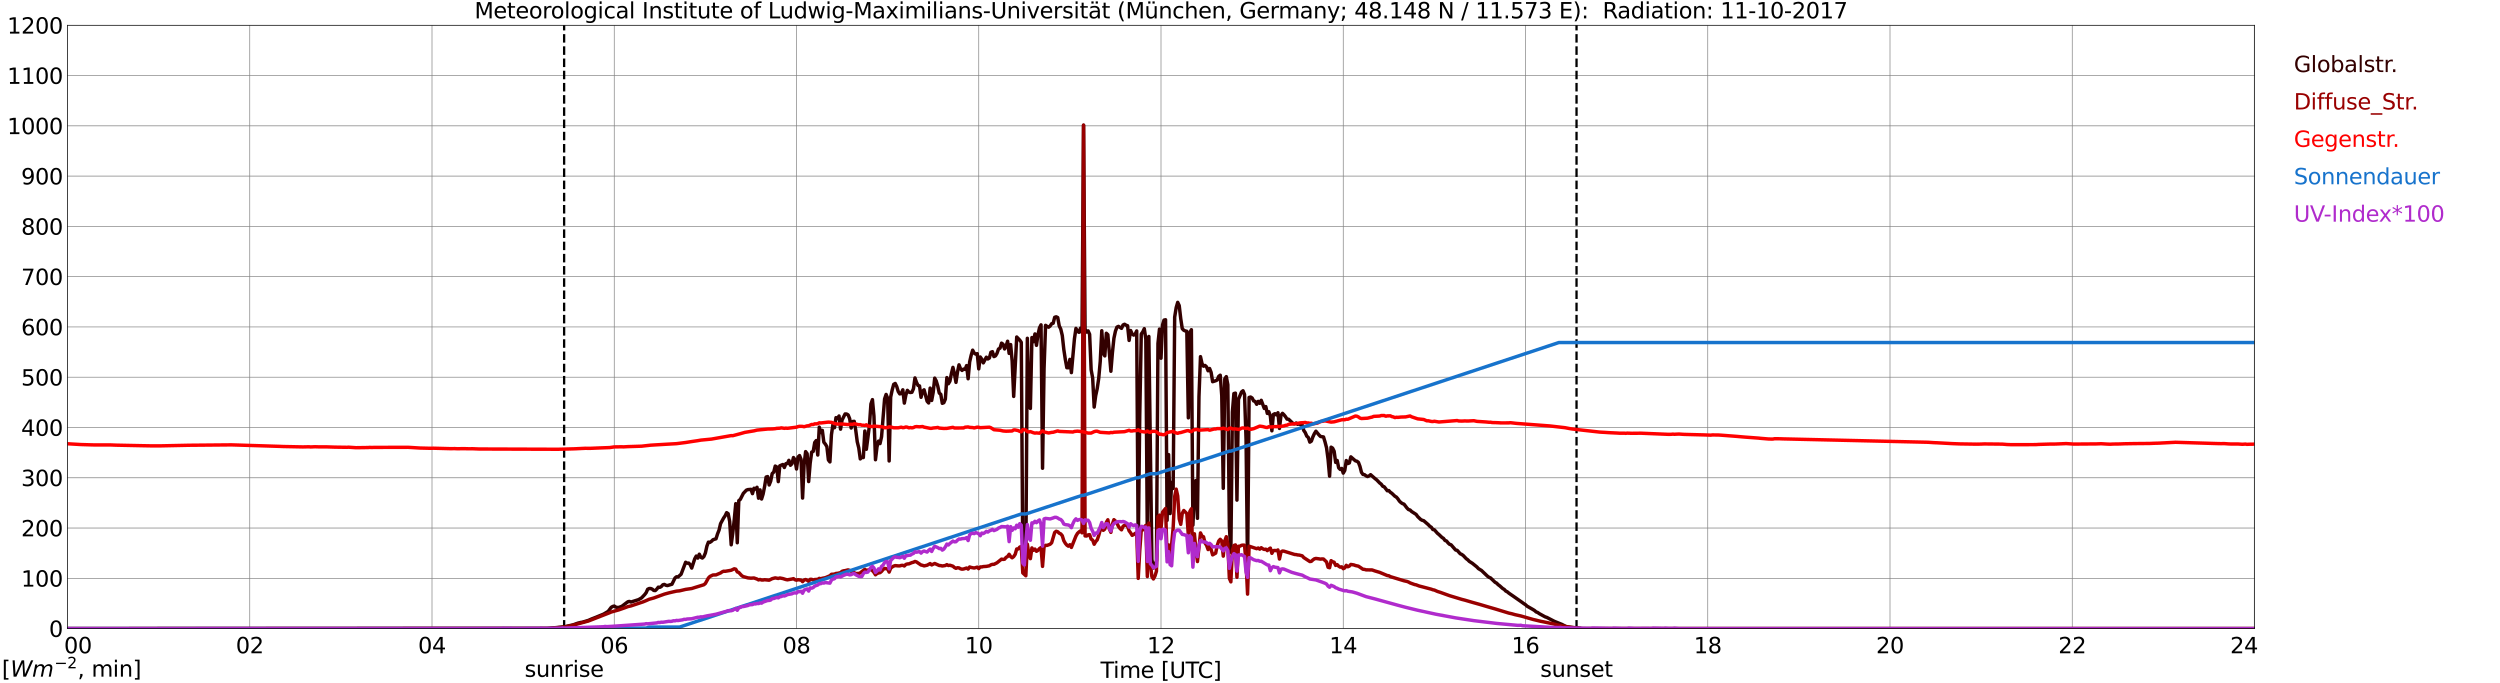 <?xml version="1.0" encoding="utf-8" standalone="no"?>
<!DOCTYPE svg PUBLIC "-//W3C//DTD SVG 1.1//EN"
  "http://www.w3.org/Graphics/SVG/1.1/DTD/svg11.dtd">
<svg xmlns:xlink="http://www.w3.org/1999/xlink" width="1085.4pt" height="296.64pt" viewBox="0 0 1085.4 296.64" xmlns="http://www.w3.org/2000/svg" version="1.1">
 <defs>
  <style type="text/css">*{stroke-linejoin: round; stroke-linecap: butt}</style>
 </defs>
 <g id="figure_1">
  <g id="patch_1">
   <path d="M 0 296.64 
L 1085.4 296.64 
L 1085.4 0 
L 0 0 
z
" style="fill: #ffffff"/>
  </g>
  <g id="axes_1">
   <g id="patch_2">
    <path d="M 29.306 272.909 
L 978.814 272.909 
L 978.814 10.976 
L 29.306 10.976 
z
" style="fill: #ffffff"/>
   </g>
   <g id="patch_3">
    <path d="M 978.814 272.909 
L 978.814 272.909 
L 978.814 10.976 
L 978.814 10.976 
z
" clip-path="url(#p4ed05dc5da)" style="fill: #d3d3d3; opacity: 0.25; stroke: #d3d3d3; stroke-linejoin: miter"/>
   </g>
   <g id="matplotlib.axis_1">
    <g id="xtick_1">
     <g id="line2d_1">
      <path d="M 29.306 272.909 
L 29.306 10.976 
" clip-path="url(#p4ed05dc5da)" style="fill: none; stroke: #808080; stroke-width: 0.3; stroke-linecap: square"/>
     </g>
     <g id="line2d_2"/>
     <g id="text_1">
      <!--    00 -->
      <g transform="translate(18.733 283.627) scale(0.095 -0.095)">
       <defs>
        <path id="DejaVuSans-20" transform="scale(0.016)"/>
        <path id="DejaVuSans-30" d="M 2034 4250 
Q 1547 4250 1301 3770 
Q 1056 3291 1056 2328 
Q 1056 1369 1301 889 
Q 1547 409 2034 409 
Q 2525 409 2770 889 
Q 3016 1369 3016 2328 
Q 3016 3291 2770 3770 
Q 2525 4250 2034 4250 
z
M 2034 4750 
Q 2819 4750 3233 4129 
Q 3647 3509 3647 2328 
Q 3647 1150 3233 529 
Q 2819 -91 2034 -91 
Q 1250 -91 836 529 
Q 422 1150 422 2328 
Q 422 3509 836 4129 
Q 1250 4750 2034 4750 
z
" transform="scale(0.016)"/>
       </defs>
       <use xlink:href="#DejaVuSans-20"/>
       <use xlink:href="#DejaVuSans-20" transform="translate(31.787 0)"/>
       <use xlink:href="#DejaVuSans-20" transform="translate(63.574 0)"/>
       <use xlink:href="#DejaVuSans-30" transform="translate(95.361 0)"/>
       <use xlink:href="#DejaVuSans-30" transform="translate(158.984 0)"/>
      </g>
     </g>
    </g>
    <g id="xtick_2">
     <g id="line2d_3">
      <path d="M 108.431 272.909 
L 108.431 10.976 
" clip-path="url(#p4ed05dc5da)" style="fill: none; stroke: #808080; stroke-width: 0.3; stroke-linecap: square"/>
     </g>
     <g id="line2d_4"/>
     <g id="text_2">
      <!-- 02 -->
      <g transform="translate(102.387 283.627) scale(0.095 -0.095)">
       <defs>
        <path id="DejaVuSans-32" d="M 1228 531 
L 3431 531 
L 3431 0 
L 469 0 
L 469 531 
Q 828 903 1448 1529 
Q 2069 2156 2228 2338 
Q 2531 2678 2651 2914 
Q 2772 3150 2772 3378 
Q 2772 3750 2511 3984 
Q 2250 4219 1831 4219 
Q 1534 4219 1204 4116 
Q 875 4013 500 3803 
L 500 4441 
Q 881 4594 1212 4672 
Q 1544 4750 1819 4750 
Q 2544 4750 2975 4387 
Q 3406 4025 3406 3419 
Q 3406 3131 3298 2873 
Q 3191 2616 2906 2266 
Q 2828 2175 2409 1742 
Q 1991 1309 1228 531 
z
" transform="scale(0.016)"/>
       </defs>
       <use xlink:href="#DejaVuSans-30"/>
       <use xlink:href="#DejaVuSans-32" transform="translate(63.623 0)"/>
      </g>
     </g>
    </g>
    <g id="xtick_3">
     <g id="line2d_5">
      <path d="M 187.557 272.909 
L 187.557 10.976 
" clip-path="url(#p4ed05dc5da)" style="fill: none; stroke: #808080; stroke-width: 0.3; stroke-linecap: square"/>
     </g>
     <g id="line2d_6"/>
     <g id="text_3">
      <!-- 04 -->
      <g transform="translate(181.513 283.627) scale(0.095 -0.095)">
       <defs>
        <path id="DejaVuSans-34" d="M 2419 4116 
L 825 1625 
L 2419 1625 
L 2419 4116 
z
M 2253 4666 
L 3047 4666 
L 3047 1625 
L 3713 1625 
L 3713 1100 
L 3047 1100 
L 3047 0 
L 2419 0 
L 2419 1100 
L 313 1100 
L 313 1709 
L 2253 4666 
z
" transform="scale(0.016)"/>
       </defs>
       <use xlink:href="#DejaVuSans-30"/>
       <use xlink:href="#DejaVuSans-34" transform="translate(63.623 0)"/>
      </g>
     </g>
    </g>
    <g id="xtick_4">
     <g id="line2d_7">
      <path d="M 266.683 272.909 
L 266.683 10.976 
" clip-path="url(#p4ed05dc5da)" style="fill: none; stroke: #808080; stroke-width: 0.3; stroke-linecap: square"/>
     </g>
     <g id="line2d_8"/>
     <g id="text_4">
      <!-- 06 -->
      <g transform="translate(260.638 283.627) scale(0.095 -0.095)">
       <defs>
        <path id="DejaVuSans-36" d="M 2113 2584 
Q 1688 2584 1439 2293 
Q 1191 2003 1191 1497 
Q 1191 994 1439 701 
Q 1688 409 2113 409 
Q 2538 409 2786 701 
Q 3034 994 3034 1497 
Q 3034 2003 2786 2293 
Q 2538 2584 2113 2584 
z
M 3366 4563 
L 3366 3988 
Q 3128 4100 2886 4159 
Q 2644 4219 2406 4219 
Q 1781 4219 1451 3797 
Q 1122 3375 1075 2522 
Q 1259 2794 1537 2939 
Q 1816 3084 2150 3084 
Q 2853 3084 3261 2657 
Q 3669 2231 3669 1497 
Q 3669 778 3244 343 
Q 2819 -91 2113 -91 
Q 1303 -91 875 529 
Q 447 1150 447 2328 
Q 447 3434 972 4092 
Q 1497 4750 2381 4750 
Q 2619 4750 2861 4703 
Q 3103 4656 3366 4563 
z
" transform="scale(0.016)"/>
       </defs>
       <use xlink:href="#DejaVuSans-30"/>
       <use xlink:href="#DejaVuSans-36" transform="translate(63.623 0)"/>
      </g>
     </g>
    </g>
    <g id="xtick_5">
     <g id="line2d_9">
      <path d="M 345.808 272.909 
L 345.808 10.976 
" clip-path="url(#p4ed05dc5da)" style="fill: none; stroke: #808080; stroke-width: 0.3; stroke-linecap: square"/>
     </g>
     <g id="line2d_10"/>
     <g id="text_5">
      <!-- 08 -->
      <g transform="translate(339.764 283.627) scale(0.095 -0.095)">
       <defs>
        <path id="DejaVuSans-38" d="M 2034 2216 
Q 1584 2216 1326 1975 
Q 1069 1734 1069 1313 
Q 1069 891 1326 650 
Q 1584 409 2034 409 
Q 2484 409 2743 651 
Q 3003 894 3003 1313 
Q 3003 1734 2745 1975 
Q 2488 2216 2034 2216 
z
M 1403 2484 
Q 997 2584 770 2862 
Q 544 3141 544 3541 
Q 544 4100 942 4425 
Q 1341 4750 2034 4750 
Q 2731 4750 3128 4425 
Q 3525 4100 3525 3541 
Q 3525 3141 3298 2862 
Q 3072 2584 2669 2484 
Q 3125 2378 3379 2068 
Q 3634 1759 3634 1313 
Q 3634 634 3220 271 
Q 2806 -91 2034 -91 
Q 1263 -91 848 271 
Q 434 634 434 1313 
Q 434 1759 690 2068 
Q 947 2378 1403 2484 
z
M 1172 3481 
Q 1172 3119 1398 2916 
Q 1625 2713 2034 2713 
Q 2441 2713 2670 2916 
Q 2900 3119 2900 3481 
Q 2900 3844 2670 4047 
Q 2441 4250 2034 4250 
Q 1625 4250 1398 4047 
Q 1172 3844 1172 3481 
z
" transform="scale(0.016)"/>
       </defs>
       <use xlink:href="#DejaVuSans-30"/>
       <use xlink:href="#DejaVuSans-38" transform="translate(63.623 0)"/>
      </g>
     </g>
    </g>
    <g id="xtick_6">
     <g id="line2d_11">
      <path d="M 424.934 272.909 
L 424.934 10.976 
" clip-path="url(#p4ed05dc5da)" style="fill: none; stroke: #808080; stroke-width: 0.3; stroke-linecap: square"/>
     </g>
     <g id="line2d_12"/>
     <g id="text_6">
      <!-- 10 -->
      <g transform="translate(418.89 283.627) scale(0.095 -0.095)">
       <defs>
        <path id="DejaVuSans-31" d="M 794 531 
L 1825 531 
L 1825 4091 
L 703 3866 
L 703 4441 
L 1819 4666 
L 2450 4666 
L 2450 531 
L 3481 531 
L 3481 0 
L 794 0 
L 794 531 
z
" transform="scale(0.016)"/>
       </defs>
       <use xlink:href="#DejaVuSans-31"/>
       <use xlink:href="#DejaVuSans-30" transform="translate(63.623 0)"/>
      </g>
     </g>
    </g>
    <g id="xtick_7">
     <g id="line2d_13">
      <path d="M 504.06 272.909 
L 504.06 10.976 
" clip-path="url(#p4ed05dc5da)" style="fill: none; stroke: #808080; stroke-width: 0.3; stroke-linecap: square"/>
     </g>
     <g id="line2d_14"/>
     <g id="text_7">
      <!-- 12 -->
      <g transform="translate(498.015 283.627) scale(0.095 -0.095)">
       <use xlink:href="#DejaVuSans-31"/>
       <use xlink:href="#DejaVuSans-32" transform="translate(63.623 0)"/>
      </g>
     </g>
    </g>
    <g id="xtick_8">
     <g id="line2d_15">
      <path d="M 583.185 272.909 
L 583.185 10.976 
" clip-path="url(#p4ed05dc5da)" style="fill: none; stroke: #808080; stroke-width: 0.3; stroke-linecap: square"/>
     </g>
     <g id="line2d_16"/>
     <g id="text_8">
      <!-- 14 -->
      <g transform="translate(577.141 283.627) scale(0.095 -0.095)">
       <use xlink:href="#DejaVuSans-31"/>
       <use xlink:href="#DejaVuSans-34" transform="translate(63.623 0)"/>
      </g>
     </g>
    </g>
    <g id="xtick_9">
     <g id="line2d_17">
      <path d="M 662.311 272.909 
L 662.311 10.976 
" clip-path="url(#p4ed05dc5da)" style="fill: none; stroke: #808080; stroke-width: 0.3; stroke-linecap: square"/>
     </g>
     <g id="line2d_18"/>
     <g id="text_9">
      <!-- 16 -->
      <g transform="translate(656.267 283.627) scale(0.095 -0.095)">
       <use xlink:href="#DejaVuSans-31"/>
       <use xlink:href="#DejaVuSans-36" transform="translate(63.623 0)"/>
      </g>
     </g>
    </g>
    <g id="xtick_10">
     <g id="line2d_19">
      <path d="M 741.437 272.909 
L 741.437 10.976 
" clip-path="url(#p4ed05dc5da)" style="fill: none; stroke: #808080; stroke-width: 0.3; stroke-linecap: square"/>
     </g>
     <g id="line2d_20"/>
     <g id="text_10">
      <!-- 18 -->
      <g transform="translate(735.392 283.627) scale(0.095 -0.095)">
       <use xlink:href="#DejaVuSans-31"/>
       <use xlink:href="#DejaVuSans-38" transform="translate(63.623 0)"/>
      </g>
     </g>
    </g>
    <g id="xtick_11">
     <g id="line2d_21">
      <path d="M 820.562 272.909 
L 820.562 10.976 
" clip-path="url(#p4ed05dc5da)" style="fill: none; stroke: #808080; stroke-width: 0.3; stroke-linecap: square"/>
     </g>
     <g id="line2d_22"/>
     <g id="text_11">
      <!-- 20 -->
      <g transform="translate(814.518 283.627) scale(0.095 -0.095)">
       <use xlink:href="#DejaVuSans-32"/>
       <use xlink:href="#DejaVuSans-30" transform="translate(63.623 0)"/>
      </g>
     </g>
    </g>
    <g id="xtick_12">
     <g id="line2d_23">
      <path d="M 899.688 272.909 
L 899.688 10.976 
" clip-path="url(#p4ed05dc5da)" style="fill: none; stroke: #808080; stroke-width: 0.3; stroke-linecap: square"/>
     </g>
     <g id="line2d_24"/>
     <g id="text_12">
      <!-- 22 -->
      <g transform="translate(893.644 283.627) scale(0.095 -0.095)">
       <use xlink:href="#DejaVuSans-32"/>
       <use xlink:href="#DejaVuSans-32" transform="translate(63.623 0)"/>
      </g>
     </g>
    </g>
    <g id="xtick_13">
     <g id="line2d_25">
      <path d="M 978.814 272.909 
L 978.814 10.976 
" clip-path="url(#p4ed05dc5da)" style="fill: none; stroke: #808080; stroke-width: 0.3; stroke-linecap: square"/>
     </g>
     <g id="line2d_26"/>
     <g id="text_13">
      <!-- 24    -->
      <g transform="translate(968.241 283.627) scale(0.095 -0.095)">
       <use xlink:href="#DejaVuSans-32"/>
       <use xlink:href="#DejaVuSans-34" transform="translate(63.623 0)"/>
       <use xlink:href="#DejaVuSans-20" transform="translate(127.246 0)"/>
       <use xlink:href="#DejaVuSans-20" transform="translate(159.033 0)"/>
       <use xlink:href="#DejaVuSans-20" transform="translate(190.82 0)"/>
      </g>
     </g>
    </g>
    <g id="text_14">
     <!-- Time [UTC] -->
     <g transform="translate(477.806 294.322) scale(0.095 -0.095)">
      <defs>
       <path id="DejaVuSans-54" d="M -19 4666 
L 3928 4666 
L 3928 4134 
L 2272 4134 
L 2272 0 
L 1638 0 
L 1638 4134 
L -19 4134 
L -19 4666 
z
" transform="scale(0.016)"/>
       <path id="DejaVuSans-69" d="M 603 3500 
L 1178 3500 
L 1178 0 
L 603 0 
L 603 3500 
z
M 603 4863 
L 1178 4863 
L 1178 4134 
L 603 4134 
L 603 4863 
z
" transform="scale(0.016)"/>
       <path id="DejaVuSans-6d" d="M 3328 2828 
Q 3544 3216 3844 3400 
Q 4144 3584 4550 3584 
Q 5097 3584 5394 3201 
Q 5691 2819 5691 2113 
L 5691 0 
L 5113 0 
L 5113 2094 
Q 5113 2597 4934 2840 
Q 4756 3084 4391 3084 
Q 3944 3084 3684 2787 
Q 3425 2491 3425 1978 
L 3425 0 
L 2847 0 
L 2847 2094 
Q 2847 2600 2669 2842 
Q 2491 3084 2119 3084 
Q 1678 3084 1418 2786 
Q 1159 2488 1159 1978 
L 1159 0 
L 581 0 
L 581 3500 
L 1159 3500 
L 1159 2956 
Q 1356 3278 1631 3431 
Q 1906 3584 2284 3584 
Q 2666 3584 2933 3390 
Q 3200 3197 3328 2828 
z
" transform="scale(0.016)"/>
       <path id="DejaVuSans-65" d="M 3597 1894 
L 3597 1613 
L 953 1613 
Q 991 1019 1311 708 
Q 1631 397 2203 397 
Q 2534 397 2845 478 
Q 3156 559 3463 722 
L 3463 178 
Q 3153 47 2828 -22 
Q 2503 -91 2169 -91 
Q 1331 -91 842 396 
Q 353 884 353 1716 
Q 353 2575 817 3079 
Q 1281 3584 2069 3584 
Q 2775 3584 3186 3129 
Q 3597 2675 3597 1894 
z
M 3022 2063 
Q 3016 2534 2758 2815 
Q 2500 3097 2075 3097 
Q 1594 3097 1305 2825 
Q 1016 2553 972 2059 
L 3022 2063 
z
" transform="scale(0.016)"/>
       <path id="DejaVuSans-5b" d="M 550 4863 
L 1875 4863 
L 1875 4416 
L 1125 4416 
L 1125 -397 
L 1875 -397 
L 1875 -844 
L 550 -844 
L 550 4863 
z
" transform="scale(0.016)"/>
       <path id="DejaVuSans-55" d="M 556 4666 
L 1191 4666 
L 1191 1831 
Q 1191 1081 1462 751 
Q 1734 422 2344 422 
Q 2950 422 3222 751 
Q 3494 1081 3494 1831 
L 3494 4666 
L 4128 4666 
L 4128 1753 
Q 4128 841 3676 375 
Q 3225 -91 2344 -91 
Q 1459 -91 1007 375 
Q 556 841 556 1753 
L 556 4666 
z
" transform="scale(0.016)"/>
       <path id="DejaVuSans-43" d="M 4122 4306 
L 4122 3641 
Q 3803 3938 3442 4084 
Q 3081 4231 2675 4231 
Q 1875 4231 1450 3742 
Q 1025 3253 1025 2328 
Q 1025 1406 1450 917 
Q 1875 428 2675 428 
Q 3081 428 3442 575 
Q 3803 722 4122 1019 
L 4122 359 
Q 3791 134 3420 21 
Q 3050 -91 2638 -91 
Q 1578 -91 968 557 
Q 359 1206 359 2328 
Q 359 3453 968 4101 
Q 1578 4750 2638 4750 
Q 3056 4750 3426 4639 
Q 3797 4528 4122 4306 
z
" transform="scale(0.016)"/>
       <path id="DejaVuSans-5d" d="M 1947 4863 
L 1947 -844 
L 622 -844 
L 622 -397 
L 1369 -397 
L 1369 4416 
L 622 4416 
L 622 4863 
L 1947 4863 
z
" transform="scale(0.016)"/>
      </defs>
      <use xlink:href="#DejaVuSans-54"/>
      <use xlink:href="#DejaVuSans-69" transform="translate(57.959 0)"/>
      <use xlink:href="#DejaVuSans-6d" transform="translate(85.742 0)"/>
      <use xlink:href="#DejaVuSans-65" transform="translate(183.154 0)"/>
      <use xlink:href="#DejaVuSans-20" transform="translate(244.678 0)"/>
      <use xlink:href="#DejaVuSans-5b" transform="translate(276.465 0)"/>
      <use xlink:href="#DejaVuSans-55" transform="translate(315.479 0)"/>
      <use xlink:href="#DejaVuSans-54" transform="translate(388.672 0)"/>
      <use xlink:href="#DejaVuSans-43" transform="translate(443.881 0)"/>
      <use xlink:href="#DejaVuSans-5d" transform="translate(513.705 0)"/>
     </g>
    </g>
   </g>
   <g id="matplotlib.axis_2">
    <g id="ytick_1">
     <g id="line2d_27">
      <path d="M 29.306 272.909 
L 978.814 272.909 
" clip-path="url(#p4ed05dc5da)" style="fill: none; stroke: #808080; stroke-width: 0.3; stroke-linecap: square"/>
     </g>
     <g id="line2d_28"/>
     <g id="text_15">
      <!-- 0 -->
      <g transform="translate(21.261 276.518) scale(0.095 -0.095)">
       <use xlink:href="#DejaVuSans-30"/>
      </g>
     </g>
    </g>
    <g id="ytick_2">
     <g id="line2d_29">
      <path d="M 29.306 251.081 
L 978.814 251.081 
" clip-path="url(#p4ed05dc5da)" style="fill: none; stroke: #808080; stroke-width: 0.3; stroke-linecap: square"/>
     </g>
     <g id="line2d_30"/>
     <g id="text_16">
      <!-- 100 -->
      <g transform="translate(9.173 254.69) scale(0.095 -0.095)">
       <use xlink:href="#DejaVuSans-31"/>
       <use xlink:href="#DejaVuSans-30" transform="translate(63.623 0)"/>
       <use xlink:href="#DejaVuSans-30" transform="translate(127.246 0)"/>
      </g>
     </g>
    </g>
    <g id="ytick_3">
     <g id="line2d_31">
      <path d="M 29.306 229.253 
L 978.814 229.253 
" clip-path="url(#p4ed05dc5da)" style="fill: none; stroke: #808080; stroke-width: 0.3; stroke-linecap: square"/>
     </g>
     <g id="line2d_32"/>
     <g id="text_17">
      <!-- 200 -->
      <g transform="translate(9.173 232.863) scale(0.095 -0.095)">
       <use xlink:href="#DejaVuSans-32"/>
       <use xlink:href="#DejaVuSans-30" transform="translate(63.623 0)"/>
       <use xlink:href="#DejaVuSans-30" transform="translate(127.246 0)"/>
      </g>
     </g>
    </g>
    <g id="ytick_4">
     <g id="line2d_33">
      <path d="M 29.306 207.426 
L 978.814 207.426 
" clip-path="url(#p4ed05dc5da)" style="fill: none; stroke: #808080; stroke-width: 0.3; stroke-linecap: square"/>
     </g>
     <g id="line2d_34"/>
     <g id="text_18">
      <!-- 300 -->
      <g transform="translate(9.173 211.035) scale(0.095 -0.095)">
       <defs>
        <path id="DejaVuSans-33" d="M 2597 2516 
Q 3050 2419 3304 2112 
Q 3559 1806 3559 1356 
Q 3559 666 3084 287 
Q 2609 -91 1734 -91 
Q 1441 -91 1130 -33 
Q 819 25 488 141 
L 488 750 
Q 750 597 1062 519 
Q 1375 441 1716 441 
Q 2309 441 2620 675 
Q 2931 909 2931 1356 
Q 2931 1769 2642 2001 
Q 2353 2234 1838 2234 
L 1294 2234 
L 1294 2753 
L 1863 2753 
Q 2328 2753 2575 2939 
Q 2822 3125 2822 3475 
Q 2822 3834 2567 4026 
Q 2313 4219 1838 4219 
Q 1578 4219 1281 4162 
Q 984 4106 628 3988 
L 628 4550 
Q 988 4650 1302 4700 
Q 1616 4750 1894 4750 
Q 2613 4750 3031 4423 
Q 3450 4097 3450 3541 
Q 3450 3153 3228 2886 
Q 3006 2619 2597 2516 
z
" transform="scale(0.016)"/>
       </defs>
       <use xlink:href="#DejaVuSans-33"/>
       <use xlink:href="#DejaVuSans-30" transform="translate(63.623 0)"/>
       <use xlink:href="#DejaVuSans-30" transform="translate(127.246 0)"/>
      </g>
     </g>
    </g>
    <g id="ytick_5">
     <g id="line2d_35">
      <path d="M 29.306 185.598 
L 978.814 185.598 
" clip-path="url(#p4ed05dc5da)" style="fill: none; stroke: #808080; stroke-width: 0.3; stroke-linecap: square"/>
     </g>
     <g id="line2d_36"/>
     <g id="text_19">
      <!-- 400 -->
      <g transform="translate(9.173 189.207) scale(0.095 -0.095)">
       <use xlink:href="#DejaVuSans-34"/>
       <use xlink:href="#DejaVuSans-30" transform="translate(63.623 0)"/>
       <use xlink:href="#DejaVuSans-30" transform="translate(127.246 0)"/>
      </g>
     </g>
    </g>
    <g id="ytick_6">
     <g id="line2d_37">
      <path d="M 29.306 163.77 
L 978.814 163.77 
" clip-path="url(#p4ed05dc5da)" style="fill: none; stroke: #808080; stroke-width: 0.3; stroke-linecap: square"/>
     </g>
     <g id="line2d_38"/>
     <g id="text_20">
      <!-- 500 -->
      <g transform="translate(9.173 167.379) scale(0.095 -0.095)">
       <defs>
        <path id="DejaVuSans-35" d="M 691 4666 
L 3169 4666 
L 3169 4134 
L 1269 4134 
L 1269 2991 
Q 1406 3038 1543 3061 
Q 1681 3084 1819 3084 
Q 2600 3084 3056 2656 
Q 3513 2228 3513 1497 
Q 3513 744 3044 326 
Q 2575 -91 1722 -91 
Q 1428 -91 1123 -41 
Q 819 9 494 109 
L 494 744 
Q 775 591 1075 516 
Q 1375 441 1709 441 
Q 2250 441 2565 725 
Q 2881 1009 2881 1497 
Q 2881 1984 2565 2268 
Q 2250 2553 1709 2553 
Q 1456 2553 1204 2497 
Q 953 2441 691 2322 
L 691 4666 
z
" transform="scale(0.016)"/>
       </defs>
       <use xlink:href="#DejaVuSans-35"/>
       <use xlink:href="#DejaVuSans-30" transform="translate(63.623 0)"/>
       <use xlink:href="#DejaVuSans-30" transform="translate(127.246 0)"/>
      </g>
     </g>
    </g>
    <g id="ytick_7">
     <g id="line2d_39">
      <path d="M 29.306 141.942 
L 978.814 141.942 
" clip-path="url(#p4ed05dc5da)" style="fill: none; stroke: #808080; stroke-width: 0.3; stroke-linecap: square"/>
     </g>
     <g id="line2d_40"/>
     <g id="text_21">
      <!-- 600 -->
      <g transform="translate(9.173 145.551) scale(0.095 -0.095)">
       <use xlink:href="#DejaVuSans-36"/>
       <use xlink:href="#DejaVuSans-30" transform="translate(63.623 0)"/>
       <use xlink:href="#DejaVuSans-30" transform="translate(127.246 0)"/>
      </g>
     </g>
    </g>
    <g id="ytick_8">
     <g id="line2d_41">
      <path d="M 29.306 120.114 
L 978.814 120.114 
" clip-path="url(#p4ed05dc5da)" style="fill: none; stroke: #808080; stroke-width: 0.3; stroke-linecap: square"/>
     </g>
     <g id="line2d_42"/>
     <g id="text_22">
      <!-- 700 -->
      <g transform="translate(9.173 123.724) scale(0.095 -0.095)">
       <defs>
        <path id="DejaVuSans-37" d="M 525 4666 
L 3525 4666 
L 3525 4397 
L 1831 0 
L 1172 0 
L 2766 4134 
L 525 4134 
L 525 4666 
z
" transform="scale(0.016)"/>
       </defs>
       <use xlink:href="#DejaVuSans-37"/>
       <use xlink:href="#DejaVuSans-30" transform="translate(63.623 0)"/>
       <use xlink:href="#DejaVuSans-30" transform="translate(127.246 0)"/>
      </g>
     </g>
    </g>
    <g id="ytick_9">
     <g id="line2d_43">
      <path d="M 29.306 98.287 
L 978.814 98.287 
" clip-path="url(#p4ed05dc5da)" style="fill: none; stroke: #808080; stroke-width: 0.3; stroke-linecap: square"/>
     </g>
     <g id="line2d_44"/>
     <g id="text_23">
      <!-- 800 -->
      <g transform="translate(9.173 101.896) scale(0.095 -0.095)">
       <use xlink:href="#DejaVuSans-38"/>
       <use xlink:href="#DejaVuSans-30" transform="translate(63.623 0)"/>
       <use xlink:href="#DejaVuSans-30" transform="translate(127.246 0)"/>
      </g>
     </g>
    </g>
    <g id="ytick_10">
     <g id="line2d_45">
      <path d="M 29.306 76.459 
L 978.814 76.459 
" clip-path="url(#p4ed05dc5da)" style="fill: none; stroke: #808080; stroke-width: 0.3; stroke-linecap: square"/>
     </g>
     <g id="line2d_46"/>
     <g id="text_24">
      <!-- 900 -->
      <g transform="translate(9.173 80.068) scale(0.095 -0.095)">
       <defs>
        <path id="DejaVuSans-39" d="M 703 97 
L 703 672 
Q 941 559 1184 500 
Q 1428 441 1663 441 
Q 2288 441 2617 861 
Q 2947 1281 2994 2138 
Q 2813 1869 2534 1725 
Q 2256 1581 1919 1581 
Q 1219 1581 811 2004 
Q 403 2428 403 3163 
Q 403 3881 828 4315 
Q 1253 4750 1959 4750 
Q 2769 4750 3195 4129 
Q 3622 3509 3622 2328 
Q 3622 1225 3098 567 
Q 2575 -91 1691 -91 
Q 1453 -91 1209 -44 
Q 966 3 703 97 
z
M 1959 2075 
Q 2384 2075 2632 2365 
Q 2881 2656 2881 3163 
Q 2881 3666 2632 3958 
Q 2384 4250 1959 4250 
Q 1534 4250 1286 3958 
Q 1038 3666 1038 3163 
Q 1038 2656 1286 2365 
Q 1534 2075 1959 2075 
z
" transform="scale(0.016)"/>
       </defs>
       <use xlink:href="#DejaVuSans-39"/>
       <use xlink:href="#DejaVuSans-30" transform="translate(63.623 0)"/>
       <use xlink:href="#DejaVuSans-30" transform="translate(127.246 0)"/>
      </g>
     </g>
    </g>
    <g id="ytick_11">
     <g id="line2d_47">
      <path d="M 29.306 54.631 
L 978.814 54.631 
" clip-path="url(#p4ed05dc5da)" style="fill: none; stroke: #808080; stroke-width: 0.3; stroke-linecap: square"/>
     </g>
     <g id="line2d_48"/>
     <g id="text_25">
      <!-- 1000 -->
      <g transform="translate(3.128 58.24) scale(0.095 -0.095)">
       <use xlink:href="#DejaVuSans-31"/>
       <use xlink:href="#DejaVuSans-30" transform="translate(63.623 0)"/>
       <use xlink:href="#DejaVuSans-30" transform="translate(127.246 0)"/>
       <use xlink:href="#DejaVuSans-30" transform="translate(190.869 0)"/>
      </g>
     </g>
    </g>
    <g id="ytick_12">
     <g id="line2d_49">
      <path d="M 29.306 32.803 
L 978.814 32.803 
" clip-path="url(#p4ed05dc5da)" style="fill: none; stroke: #808080; stroke-width: 0.3; stroke-linecap: square"/>
     </g>
     <g id="line2d_50"/>
     <g id="text_26">
      <!-- 1100 -->
      <g transform="translate(3.128 36.413) scale(0.095 -0.095)">
       <use xlink:href="#DejaVuSans-31"/>
       <use xlink:href="#DejaVuSans-31" transform="translate(63.623 0)"/>
       <use xlink:href="#DejaVuSans-30" transform="translate(127.246 0)"/>
       <use xlink:href="#DejaVuSans-30" transform="translate(190.869 0)"/>
      </g>
     </g>
    </g>
    <g id="ytick_13">
     <g id="line2d_51">
      <path d="M 29.306 10.976 
L 978.814 10.976 
" clip-path="url(#p4ed05dc5da)" style="fill: none; stroke: #808080; stroke-width: 0.3; stroke-linecap: square"/>
     </g>
     <g id="line2d_52"/>
     <g id="text_27">
      <!-- 1200 -->
      <g transform="translate(3.128 14.585) scale(0.095 -0.095)">
       <use xlink:href="#DejaVuSans-31"/>
       <use xlink:href="#DejaVuSans-32" transform="translate(63.623 0)"/>
       <use xlink:href="#DejaVuSans-30" transform="translate(127.246 0)"/>
       <use xlink:href="#DejaVuSans-30" transform="translate(190.869 0)"/>
      </g>
     </g>
    </g>
   </g>
   <g id="line2d_53">
    <path d="M 244.923 272.909 
L 244.923 10.976 
" clip-path="url(#p4ed05dc5da)" style="fill: none; stroke-dasharray: 3.7,1.6; stroke-dashoffset: 0; stroke: #000000"/>
   </g>
   <g id="line2d_54">
    <path d="M 684.466 272.909 
L 684.466 10.976 
" clip-path="url(#p4ed05dc5da)" style="fill: none; stroke-dasharray: 3.7,1.6; stroke-dashoffset: 0; stroke: #000000"/>
   </g>
   <g id="line2d_55">
    <path d="M 29.306 272.909 
L 237.67 272.839 
L 244.923 272.158 
L 248.88 271.27 
L 250.858 270.558 
L 252.176 270.233 
L 252.836 270.143 
L 255.473 269.344 
L 256.792 268.753 
L 258.77 267.982 
L 262.067 266.62 
L 264.045 265.435 
L 265.364 263.689 
L 266.023 263.302 
L 266.683 263.126 
L 267.342 263.569 
L 268.002 263.748 
L 268.661 263.717 
L 269.98 263.243 
L 271.958 261.733 
L 272.617 261.259 
L 273.277 261.111 
L 273.936 261.377 
L 275.914 260.755 
L 277.233 260.34 
L 278.552 259.572 
L 279.87 258.179 
L 280.53 257.319 
L 281.189 255.839 
L 281.849 255.514 
L 282.508 255.514 
L 283.167 255.781 
L 283.827 256.344 
L 284.486 256.403 
L 285.145 255.781 
L 285.805 254.921 
L 286.464 255.01 
L 287.124 254.626 
L 287.783 253.884 
L 288.442 253.737 
L 289.102 254.091 
L 289.761 254.24 
L 291.739 253.648 
L 293.058 250.952 
L 293.717 250.42 
L 294.377 250.479 
L 295.696 249.324 
L 297.674 244.111 
L 298.333 244.526 
L 298.992 244.467 
L 299.652 245.148 
L 300.311 246.628 
L 301.63 242.601 
L 302.289 241.416 
L 302.949 242.304 
L 303.608 240.617 
L 304.267 241.948 
L 304.927 242.276 
L 305.586 241.654 
L 306.246 240.082 
L 306.905 237.122 
L 307.564 235.374 
L 308.224 235.463 
L 308.883 235.018 
L 309.543 234.337 
L 310.861 233.922 
L 311.521 231.82 
L 312.18 230.161 
L 312.839 227.348 
L 314.158 224.918 
L 314.818 223.943 
L 315.477 222.578 
L 316.136 223.024 
L 316.796 226.37 
L 317.455 236.528 
L 318.114 231.613 
L 318.774 225.719 
L 319.433 218.669 
L 320.093 235.64 
L 320.752 217.366 
L 321.411 216.805 
L 322.73 214.199 
L 324.049 212.806 
L 324.708 212.568 
L 326.027 212.45 
L 326.686 214.317 
L 327.346 211.977 
L 328.005 212.361 
L 328.665 211.562 
L 329.324 216.301 
L 329.983 212.688 
L 330.643 216.656 
L 331.302 214.524 
L 331.961 211.206 
L 332.621 207.12 
L 333.28 206.913 
L 333.94 210.556 
L 334.599 208.897 
L 335.258 205.579 
L 335.918 204.987 
L 336.577 202.351 
L 337.236 202.737 
L 337.896 209.104 
L 338.555 202.233 
L 339.874 201.67 
L 340.533 202.973 
L 341.193 201.314 
L 341.852 201.255 
L 342.512 199.862 
L 343.171 201.995 
L 343.83 201.344 
L 344.49 198.649 
L 345.149 199.568 
L 345.808 203.625 
L 346.468 198.441 
L 347.127 197.791 
L 347.787 199.419 
L 348.446 216.242 
L 349.105 201.787 
L 349.765 196.073 
L 350.424 196.961 
L 351.083 209.074 
L 351.743 201.137 
L 352.402 196.28 
L 353.062 195.983 
L 353.721 192.102 
L 354.38 191.275 
L 355.04 197.553 
L 355.699 185.441 
L 356.359 187.809 
L 357.018 186.862 
L 357.677 191.985 
L 358.337 192.814 
L 358.996 193.91 
L 359.655 199.685 
L 360.315 200.543 
L 360.974 188.756 
L 361.634 184.225 
L 362.293 185.707 
L 362.952 181.322 
L 363.612 181.708 
L 364.271 180.612 
L 364.93 186.329 
L 365.59 182.359 
L 366.909 179.724 
L 367.568 179.752 
L 368.227 180.139 
L 368.887 181.767 
L 369.546 185.825 
L 370.206 183.011 
L 370.865 182.922 
L 371.524 186.744 
L 372.184 191.808 
L 372.843 194.473 
L 373.502 199.24 
L 374.162 198.559 
L 374.821 198.649 
L 375.481 187.128 
L 376.14 195.064 
L 377.459 184.847 
L 378.118 175.4 
L 378.777 173.503 
L 379.437 180.671 
L 380.096 199.596 
L 380.756 194.028 
L 381.415 191.511 
L 382.074 192.578 
L 382.734 189.616 
L 384.053 173.208 
L 384.712 171.253 
L 385.371 172.881 
L 386.031 200.131 
L 386.69 172.407 
L 387.349 169.327 
L 388.009 166.87 
L 388.668 166.485 
L 389.328 167.817 
L 389.987 170.008 
L 390.646 171.017 
L 391.306 170.868 
L 391.965 169.24 
L 392.624 175.013 
L 393.284 171.519 
L 393.943 169.476 
L 394.603 170.216 
L 395.262 170.423 
L 395.921 170.305 
L 396.581 168.795 
L 397.24 164.087 
L 397.899 165.981 
L 398.559 167.343 
L 399.218 167.551 
L 399.878 172.497 
L 400.537 169.86 
L 401.196 169.24 
L 402.515 174.215 
L 403.175 174.955 
L 403.834 168.498 
L 404.493 173.859 
L 405.153 170.336 
L 405.812 164.174 
L 406.471 165.39 
L 407.131 167.61 
L 407.79 170.661 
L 408.45 171.194 
L 409.109 175.103 
L 409.768 174.837 
L 410.428 173.296 
L 411.087 163.938 
L 411.746 166.603 
L 412.406 165.507 
L 413.065 162.161 
L 413.725 159.494 
L 414.384 162.338 
L 415.043 166.012 
L 415.703 161.568 
L 416.362 158.398 
L 417.022 160.088 
L 417.681 160.828 
L 418.34 160.236 
L 419 160.385 
L 419.659 158.726 
L 420.318 164.44 
L 420.978 157.156 
L 421.637 154.253 
L 422.297 152.031 
L 422.956 153.306 
L 423.615 153.749 
L 424.275 153.542 
L 424.934 160.147 
L 425.593 154.993 
L 426.253 155.971 
L 426.912 157.54 
L 428.231 155.083 
L 428.89 155.853 
L 429.55 155.438 
L 430.209 152.95 
L 430.869 152.684 
L 431.528 154.816 
L 432.187 154.519 
L 432.847 153.424 
L 433.506 151.529 
L 434.165 151.173 
L 434.825 148.982 
L 435.484 149.455 
L 436.144 151.498 
L 436.803 150.226 
L 437.462 148.152 
L 438.122 153.424 
L 438.781 149.604 
L 439.44 156.8 
L 440.1 172.113 
L 441.419 146.317 
L 442.737 147.679 
L 443.397 148.626 
L 444.056 241.326 
L 444.716 245.207 
L 445.375 242.896 
L 446.034 146.877 
L 446.694 176.258 
L 447.353 177.325 
L 448.012 146.552 
L 448.672 148.36 
L 449.331 144.983 
L 449.991 149.929 
L 450.65 145.28 
L 451.309 142.346 
L 451.969 141.043 
L 452.628 203.298 
L 453.287 160.029 
L 453.947 141.25 
L 454.606 141.724 
L 455.266 142.051 
L 455.925 141.547 
L 456.584 140.541 
L 457.244 140.334 
L 457.903 137.756 
L 458.563 137.548 
L 459.222 137.874 
L 459.881 141.517 
L 460.541 142.881 
L 461.2 145.664 
L 461.859 151.706 
L 462.519 156.06 
L 463.178 159.642 
L 463.838 159.673 
L 464.497 156.03 
L 465.156 161.775 
L 466.475 147.115 
L 467.134 142.584 
L 467.794 143.857 
L 468.453 144.271 
L 469.113 142.494 
L 469.772 144.302 
L 470.431 54.376 
L 471.091 142.85 
L 471.75 144.184 
L 472.409 143.649 
L 473.069 145.131 
L 473.728 160.531 
L 474.388 164.115 
L 475.047 176.731 
L 475.706 171.785 
L 476.366 168.705 
L 477.025 164.233 
L 477.685 156.859 
L 478.344 143.59 
L 479.003 153.424 
L 479.663 154.519 
L 480.322 144.686 
L 480.981 145.308 
L 482.3 161.183 
L 482.96 153.186 
L 483.619 146.877 
L 484.278 143.769 
L 484.938 142.021 
L 485.597 141.696 
L 486.916 142.553 
L 487.575 141.102 
L 488.235 140.777 
L 488.894 141.191 
L 489.553 141.429 
L 490.213 147.796 
L 490.872 143.501 
L 491.532 144.983 
L 492.191 145.487 
L 492.85 145.072 
L 493.51 143.68 
L 494.169 238.779 
L 494.828 180.523 
L 495.488 145.011 
L 496.147 144.094 
L 496.807 142.702 
L 497.466 147.233 
L 498.125 234.337 
L 498.785 146.079 
L 500.103 242.896 
L 500.763 246.628 
L 501.422 245.415 
L 502.082 243.489 
L 502.741 149.1 
L 503.4 142.881 
L 504.06 155.526 
L 504.719 141.073 
L 505.379 138.971 
L 506.038 138.823 
L 506.697 225.927 
L 507.357 197.376 
L 508.016 222.965 
L 508.675 209.429 
L 509.335 212.066 
L 509.994 137.666 
L 510.654 133.549 
L 511.313 131.271 
L 511.972 132.692 
L 512.632 138.378 
L 513.291 142.702 
L 513.95 143.383 
L 514.61 143.68 
L 515.269 143.828 
L 515.929 181.411 
L 516.588 144.45 
L 517.247 143.147 
L 517.907 227.998 
L 518.566 213.723 
L 519.226 208.63 
L 519.885 225.038 
L 520.544 172.23 
L 521.204 154.845 
L 521.863 157.837 
L 522.522 158.992 
L 523.182 158.667 
L 523.841 159.289 
L 524.501 160.976 
L 525.16 159.998 
L 525.819 161.688 
L 526.479 165.715 
L 527.797 165.3 
L 528.457 164.975 
L 529.116 163.405 
L 529.776 162.901 
L 530.435 171.757 
L 531.094 212.005 
L 531.754 164.471 
L 532.413 163.523 
L 533.073 167.046 
L 533.732 228.474 
L 534.391 239.728 
L 535.051 178.894 
L 535.71 170.868 
L 536.369 170.689 
L 537.029 217.13 
L 537.688 173.385 
L 539.007 170.187 
L 539.666 169.653 
L 540.326 171.253 
L 540.985 190.74 
L 541.644 247.368 
L 542.304 172.556 
L 542.963 172.379 
L 543.623 172.794 
L 544.282 174.066 
L 544.941 174.304 
L 545.601 175.518 
L 546.26 174.274 
L 546.919 175.103 
L 547.579 173.8 
L 548.898 177.325 
L 549.557 176.524 
L 550.216 179.486 
L 550.876 178.746 
L 551.535 180.641 
L 552.195 187.038 
L 552.854 179.931 
L 553.513 179.606 
L 554.173 180.139 
L 554.832 179.191 
L 555.491 186.002 
L 556.151 180.315 
L 556.81 179.458 
L 557.47 180.108 
L 558.129 180.938 
L 558.788 181.974 
L 559.448 182.005 
L 561.426 183.9 
L 562.085 184.017 
L 562.745 183.662 
L 563.404 184.225 
L 564.063 183.93 
L 564.723 184.491 
L 565.382 184.581 
L 566.042 186.89 
L 566.701 187.839 
L 567.36 189.378 
L 568.02 189.941 
L 568.679 191.956 
L 569.338 191.541 
L 569.998 189.675 
L 570.657 188.254 
L 571.317 187.217 
L 572.635 188.815 
L 573.295 189.496 
L 574.613 189.704 
L 575.273 191.867 
L 575.932 194.414 
L 576.592 199.419 
L 577.251 206.734 
L 577.91 194.148 
L 578.57 194.562 
L 579.229 195.924 
L 579.889 200.751 
L 580.548 199.923 
L 581.207 203.121 
L 581.867 203.802 
L 582.526 203.387 
L 583.185 205.402 
L 583.845 204.247 
L 584.504 199.952 
L 585.164 201.255 
L 585.823 200.989 
L 586.482 198.352 
L 588.46 200.07 
L 589.12 200.249 
L 589.779 200.751 
L 590.439 202.499 
L 591.098 205.075 
L 591.757 205.994 
L 592.417 206.083 
L 593.076 206.585 
L 593.736 206.882 
L 594.395 206.646 
L 595.054 206.083 
L 597.032 207.829 
L 597.692 208.334 
L 599.011 209.696 
L 599.67 210.2 
L 600.329 211.117 
L 600.989 211.355 
L 602.307 213.072 
L 602.967 212.983 
L 603.626 213.723 
L 604.286 214.168 
L 605.604 215.441 
L 606.264 215.827 
L 606.923 216.598 
L 607.582 217.573 
L 608.242 218.195 
L 608.901 218.641 
L 609.561 218.876 
L 610.879 220.594 
L 611.539 221.247 
L 612.198 221.424 
L 612.858 222.076 
L 614.836 223.349 
L 615.495 224.268 
L 616.814 225.54 
L 617.473 225.896 
L 618.133 226.075 
L 619.451 227.23 
L 620.111 227.791 
L 620.77 228.502 
L 621.429 228.917 
L 622.089 229.895 
L 622.748 230.013 
L 624.067 231.523 
L 624.726 232.056 
L 626.045 233.331 
L 626.705 233.745 
L 627.364 234.662 
L 628.023 234.87 
L 628.683 235.699 
L 629.342 236.321 
L 630.001 236.528 
L 631.98 238.809 
L 632.639 238.927 
L 633.958 240.409 
L 634.617 240.704 
L 635.276 241.178 
L 636.595 242.57 
L 637.255 243.044 
L 637.914 243.725 
L 639.233 244.555 
L 641.211 246.155 
L 641.87 246.866 
L 643.189 247.665 
L 645.827 250.182 
L 646.486 250.655 
L 647.145 250.924 
L 649.123 252.819 
L 649.783 253.174 
L 650.442 253.855 
L 651.102 254.329 
L 652.42 255.514 
L 653.08 255.898 
L 653.739 256.61 
L 654.399 256.935 
L 655.058 257.498 
L 657.036 258.86 
L 660.333 261.17 
L 661.652 262.117 
L 662.311 262.532 
L 662.97 263.154 
L 665.608 264.664 
L 666.267 265.079 
L 666.927 265.673 
L 667.586 265.909 
L 668.246 266.382 
L 670.224 267.478 
L 670.883 267.834 
L 671.542 268.041 
L 674.839 269.759 
L 678.136 271.093 
L 680.114 272.158 
L 686.049 272.752 
L 686.708 272.898 
L 693.961 272.909 
L 763.196 272.909 
M 764.515 272.909 
L 978.154 272.909 
L 978.154 272.909 
" clip-path="url(#p4ed05dc5da)" style="fill: none; stroke: #330000; stroke-width: 1.5; stroke-linecap: square"/>
   </g>
   <g id="line2d_56">
    <path d="M 29.306 272.909 
L 238.329 272.806 
L 243.604 272.387 
L 244.264 272.261 
L 244.923 272.261 
L 248.22 271.588 
L 250.198 271.043 
L 255.473 269.615 
L 264.705 266.007 
L 265.364 265.712 
L 268.661 264.789 
L 271.298 263.866 
L 272.617 263.361 
L 273.936 263.067 
L 279.211 261.305 
L 280.53 260.759 
L 281.849 260.172 
L 283.827 259.627 
L 288.442 257.946 
L 290.42 257.4 
L 292.399 256.94 
L 293.717 256.645 
L 295.036 256.518 
L 297.674 255.89 
L 300.311 255.512 
L 301.63 255.093 
L 305.586 253.875 
L 306.246 253.329 
L 307.564 250.937 
L 308.224 250.265 
L 309.543 249.636 
L 310.861 249.592 
L 312.839 248.754 
L 313.499 248.291 
L 314.158 247.999 
L 314.818 248.04 
L 316.796 247.704 
L 317.455 247.578 
L 318.774 246.949 
L 319.433 247.117 
L 320.093 248.291 
L 320.752 248.545 
L 322.071 249.97 
L 322.73 250.35 
L 324.708 250.896 
L 326.027 251.02 
L 327.346 250.937 
L 328.665 251.398 
L 329.324 251.775 
L 329.983 251.566 
L 330.643 251.819 
L 331.302 251.819 
L 331.961 251.692 
L 333.94 251.902 
L 335.258 251.229 
L 336.577 250.896 
L 337.896 251.147 
L 338.555 250.937 
L 339.874 251.188 
L 341.193 251.607 
L 341.852 251.734 
L 343.83 251.398 
L 344.49 251.229 
L 345.149 251.692 
L 345.808 251.902 
L 346.468 251.692 
L 347.787 251.86 
L 348.446 252.533 
L 349.105 251.819 
L 349.765 251.607 
L 350.424 251.902 
L 351.083 252.406 
L 351.743 251.524 
L 352.402 251.524 
L 353.062 251.819 
L 353.721 251.607 
L 355.04 251.524 
L 355.699 251.105 
L 356.359 251.273 
L 357.018 251.061 
L 358.337 250.81 
L 360.315 249.97 
L 360.974 249.341 
L 362.293 249.258 
L 362.952 248.964 
L 363.612 248.922 
L 364.93 248.628 
L 365.59 248.04 
L 366.249 247.831 
L 366.909 247.746 
L 368.227 247.41 
L 368.887 247.663 
L 370.206 248.377 
L 370.865 248.628 
L 371.524 249.005 
L 372.843 248.964 
L 373.502 248.713 
L 375.481 247.159 
L 376.14 247.704 
L 377.459 247.327 
L 378.118 247.285 
L 378.777 247.746 
L 379.437 248.501 
L 380.096 249.551 
L 380.756 249.005 
L 381.415 248.754 
L 382.074 248.628 
L 382.734 248.082 
L 383.393 247.285 
L 384.053 246.781 
L 385.371 247.032 
L 386.031 248.377 
L 386.69 246.696 
L 387.349 246.15 
L 388.009 245.773 
L 388.668 245.563 
L 389.987 245.69 
L 390.646 245.69 
L 391.306 245.48 
L 391.965 245.439 
L 392.624 245.731 
L 393.284 245.059 
L 393.943 244.849 
L 394.603 244.808 
L 395.921 244.262 
L 396.581 244.094 
L 397.24 243.758 
L 397.899 243.967 
L 399.878 245.312 
L 400.537 245.439 
L 401.196 245.69 
L 402.515 245.395 
L 403.834 244.681 
L 404.493 245.27 
L 405.812 244.64 
L 407.79 245.522 
L 408.45 245.563 
L 409.109 245.731 
L 410.428 245.522 
L 411.087 245.144 
L 411.746 245.522 
L 412.406 245.395 
L 413.725 245.816 
L 414.384 246.403 
L 415.043 246.739 
L 415.703 246.486 
L 416.362 246.571 
L 417.022 246.949 
L 417.681 247.117 
L 418.34 247.032 
L 419.659 246.613 
L 420.318 247.076 
L 420.978 246.15 
L 421.637 246.362 
L 422.956 246.613 
L 424.275 246.235 
L 424.934 246.864 
L 425.593 246.15 
L 426.253 246.15 
L 426.912 245.984 
L 428.231 245.899 
L 429.55 245.648 
L 430.209 245.227 
L 430.869 245.017 
L 431.528 245.017 
L 432.847 244.347 
L 434.825 242.752 
L 435.484 242.876 
L 436.144 242.793 
L 436.803 241.996 
L 437.462 241.619 
L 438.122 240.652 
L 438.781 241.66 
L 439.44 242.164 
L 440.1 241.66 
L 440.759 240.652 
L 441.419 238.345 
L 442.078 238.345 
L 442.737 237.504 
L 443.397 237.295 
L 444.056 248.754 
L 445.375 249.97 
L 446.034 236.286 
L 446.694 240.652 
L 447.353 242.542 
L 448.012 237.882 
L 448.672 238.932 
L 449.331 238.386 
L 449.991 239.351 
L 450.65 238.932 
L 451.309 238.176 
L 451.969 237.714 
L 452.628 245.899 
L 453.287 237.419 
L 453.947 236.749 
L 454.606 236.79 
L 455.925 236.286 
L 456.584 235.658 
L 457.903 231.165 
L 458.563 230.661 
L 459.222 230.871 
L 459.881 231.502 
L 460.541 231.796 
L 461.2 232.593 
L 461.859 234.734 
L 462.519 235.867 
L 463.178 236.664 
L 463.838 237.127 
L 464.497 236.496 
L 465.156 237.672 
L 467.134 232.72 
L 467.794 231.584 
L 468.453 230.956 
L 469.113 230.493 
L 469.772 231.333 
L 470.431 54.341 
L 471.091 232.676 
L 471.75 232.72 
L 472.409 232.215 
L 473.069 232.13 
L 473.728 234.062 
L 474.388 234.481 
L 475.047 236.286 
L 475.706 235.153 
L 476.366 234.398 
L 477.025 232.466 
L 478.344 227.765 
L 479.003 230.242 
L 479.663 229.696 
L 480.322 226.8 
L 480.981 225.667 
L 481.641 229.655 
L 482.3 231.124 
L 482.96 227.555 
L 483.619 225.626 
L 484.278 226.213 
L 484.938 227.136 
L 485.597 228.564 
L 486.256 229.445 
L 486.916 230.033 
L 487.575 228.522 
L 488.235 228.018 
L 488.894 228.018 
L 489.553 228.478 
L 490.213 230.452 
L 490.872 231.333 
L 491.532 232.425 
L 492.191 232.089 
L 492.85 231.584 
L 493.51 231.251 
L 494.169 251.105 
L 494.828 239.183 
L 495.488 230.201 
L 496.147 230.074 
L 496.807 228.773 
L 497.466 228.101 
L 498.125 250.306 
L 498.785 227.095 
L 499.444 244.557 
L 500.103 250.391 
L 500.763 251.356 
L 501.422 250.138 
L 502.082 247.999 
L 502.741 224.239 
L 503.4 223.652 
L 504.06 229.613 
L 504.719 222.393 
L 506.038 220.756 
L 506.697 241.239 
L 507.357 236.581 
L 508.016 241.407 
L 508.675 236.286 
L 509.335 229.192 
L 509.994 215.55 
L 510.654 212.361 
L 511.313 215.299 
L 511.972 225.289 
L 512.632 227.64 
L 513.291 222.853 
L 513.95 221.638 
L 515.269 222.98 
L 515.929 232.466 
L 516.588 222.057 
L 517.247 220.882 
L 517.907 242.92 
L 518.566 231.753 
L 519.226 238.805 
L 519.885 243.801 
L 521.204 231.375 
L 521.863 232.761 
L 522.522 233.053 
L 523.182 235.782 
L 523.841 236.749 
L 524.501 238.596 
L 525.16 236.286 
L 526.479 240.905 
L 527.797 240.148 
L 528.457 236.873 
L 529.116 234.902 
L 529.776 234.145 
L 530.435 234.859 
L 531.094 241.451 
L 531.754 234.859 
L 532.413 233.012 
L 533.073 236.162 
L 533.732 251.061 
L 534.391 252.616 
L 535.051 238.89 
L 535.71 236.832 
L 536.369 236.581 
L 537.029 250.642 
L 537.688 237.168 
L 538.348 237.127 
L 539.007 236.749 
L 539.666 236.664 
L 540.326 236.707 
L 540.985 244.43 
L 541.644 257.946 
L 542.304 237.127 
L 545.601 238.218 
L 546.26 237.923 
L 546.919 238.427 
L 547.579 237.799 
L 548.238 238.259 
L 548.898 238.554 
L 549.557 238.427 
L 550.216 239.056 
L 550.876 238.386 
L 551.535 237.965 
L 552.195 240.233 
L 552.854 239.056 
L 553.513 238.973 
L 554.173 239.1 
L 554.832 238.764 
L 555.491 242.71 
L 556.151 239.645 
L 556.81 239.224 
L 557.47 239.309 
L 562.085 240.737 
L 562.745 240.778 
L 563.404 240.946 
L 564.063 240.988 
L 565.382 241.324 
L 566.042 242.079 
L 568.679 243.801 
L 569.338 243.716 
L 569.998 243.088 
L 570.657 242.625 
L 571.317 242.457 
L 572.635 242.625 
L 573.295 242.752 
L 573.954 242.666 
L 574.613 242.71 
L 575.932 243.967 
L 576.592 246.277 
L 577.251 246.486 
L 577.91 243.422 
L 578.57 243.884 
L 579.229 244.094 
L 579.889 245.48 
L 580.548 245.144 
L 581.207 245.816 
L 581.867 246.235 
L 582.526 246.109 
L 583.185 246.908 
L 583.845 246.571 
L 584.504 245.439 
L 585.164 246.067 
L 585.823 245.773 
L 586.482 245.059 
L 587.801 245.27 
L 588.46 245.522 
L 589.779 245.816 
L 591.098 246.696 
L 591.757 247.159 
L 592.417 247.2 
L 593.076 247.41 
L 595.714 247.453 
L 597.032 247.914 
L 599.011 248.501 
L 602.307 249.887 
L 602.967 249.97 
L 603.626 250.35 
L 609.561 252.153 
L 610.879 252.447 
L 611.539 252.698 
L 612.198 253.078 
L 614.176 253.79 
L 614.836 253.916 
L 616.154 254.421 
L 617.473 254.757 
L 621.429 255.807 
L 622.089 256.058 
L 622.748 256.184 
L 624.067 256.772 
L 625.386 257.191 
L 629.342 258.618 
L 634.617 260.214 
L 635.936 260.55 
L 639.233 261.515 
L 642.53 262.438 
L 646.486 263.612 
L 649.123 264.37 
L 655.058 266.175 
L 656.377 266.467 
L 657.695 266.845 
L 660.333 267.432 
L 662.97 268.19 
L 665.608 268.945 
L 668.905 269.742 
L 670.224 269.995 
L 674.839 270.96 
L 676.158 271.337 
L 682.092 272.387 
L 686.708 272.909 
L 763.196 272.909 
M 764.515 272.909 
L 978.154 272.909 
L 978.154 272.909 
" clip-path="url(#p4ed05dc5da)" style="fill: none; stroke: #990000; stroke-width: 1.5; stroke-linecap: square"/>
   </g>
   <g id="line2d_57">
    <path d="M 29.306 192.663 
L 35.24 193.008 
L 39.856 193.146 
L 41.175 193.176 
L 47.768 193.165 
L 50.406 193.268 
L 61.615 193.502 
L 66.231 193.587 
L 69.528 193.58 
L 82.056 193.31 
L 100.519 193.144 
L 103.816 193.244 
L 121.619 193.803 
L 122.938 193.86 
L 131.51 194.034 
L 134.147 193.973 
L 134.807 194.045 
L 136.785 193.96 
L 138.763 194.021 
L 142.06 194.021 
L 145.357 194.128 
L 150.632 194.204 
L 151.291 194.156 
L 154.588 194.377 
L 159.863 194.298 
L 160.523 194.228 
L 161.182 194.281 
L 162.501 194.242 
L 177.007 194.202 
L 178.326 194.272 
L 180.304 194.397 
L 182.282 194.517 
L 186.898 194.632 
L 188.217 194.597 
L 195.47 194.792 
L 197.448 194.772 
L 198.767 194.837 
L 200.085 194.8 
L 201.404 194.781 
L 203.382 194.84 
L 205.36 194.829 
L 207.998 194.936 
L 242.286 195.054 
L 244.264 195.001 
L 249.539 194.853 
L 254.155 194.63 
L 256.133 194.654 
L 260.089 194.488 
L 264.705 194.318 
L 266.683 194.03 
L 269.98 193.977 
L 270.639 194.019 
L 272.617 193.903 
L 274.595 193.844 
L 278.552 193.713 
L 282.508 193.275 
L 289.761 192.845 
L 293.717 192.62 
L 297.674 192.118 
L 300.311 191.703 
L 302.949 191.317 
L 304.267 191.081 
L 308.883 190.636 
L 317.455 189.123 
L 318.114 189.169 
L 321.411 188.289 
L 323.39 187.722 
L 327.346 187.06 
L 328.665 186.735 
L 333.28 186.272 
L 335.258 186.226 
L 336.577 186.109 
L 337.236 185.975 
L 338.555 185.91 
L 339.215 185.761 
L 340.533 185.964 
L 341.193 185.873 
L 341.852 185.954 
L 345.808 185.465 
L 346.468 185.209 
L 347.127 185.085 
L 348.446 185.118 
L 349.105 185.279 
L 350.424 184.888 
L 351.083 184.849 
L 352.402 184.271 
L 353.062 184.332 
L 353.721 184.004 
L 354.38 184.035 
L 355.04 183.924 
L 355.699 183.552 
L 356.359 183.635 
L 359.655 183.258 
L 360.974 183.363 
L 361.634 183.559 
L 362.293 183.915 
L 363.612 184.111 
L 365.59 184.083 
L 368.227 184.334 
L 368.887 184.186 
L 370.206 184.227 
L 370.865 183.963 
L 372.843 184.402 
L 373.502 184.34 
L 374.162 184.618 
L 374.821 184.613 
L 375.481 184.727 
L 376.14 184.434 
L 376.799 184.958 
L 378.777 185.216 
L 379.437 184.989 
L 383.393 185.342 
L 384.053 185.727 
L 385.371 185.606 
L 386.031 185.283 
L 387.349 185.548 
L 388.009 185.727 
L 389.987 185.733 
L 391.306 185.452 
L 391.965 185.694 
L 392.624 185.598 
L 393.284 185.375 
L 393.943 185.473 
L 394.603 185.768 
L 395.262 185.631 
L 395.921 185.766 
L 396.581 185.628 
L 397.24 185.303 
L 397.899 185.209 
L 399.218 185.31 
L 400.537 185.179 
L 401.196 185.447 
L 403.834 185.964 
L 404.493 185.958 
L 405.153 185.812 
L 406.471 185.694 
L 407.131 185.565 
L 407.79 185.86 
L 409.768 186.019 
L 411.087 185.986 
L 413.725 185.53 
L 414.384 185.825 
L 418.34 185.794 
L 419 185.476 
L 420.318 185.36 
L 420.978 185.543 
L 422.297 185.635 
L 422.956 185.794 
L 424.275 185.458 
L 424.934 185.51 
L 425.593 185.685 
L 429.55 185.469 
L 430.209 185.711 
L 431.528 186.567 
L 434.165 186.8 
L 435.484 187.11 
L 436.803 187.213 
L 438.122 187.167 
L 439.44 187.11 
L 440.1 186.652 
L 440.759 186.672 
L 442.078 186.945 
L 442.737 187.3 
L 443.397 187.457 
L 444.056 186.525 
L 445.375 186.683 
L 446.034 187.396 
L 446.694 187.523 
L 447.353 187.385 
L 448.672 187.879 
L 449.331 188.042 
L 449.991 187.955 
L 451.309 188.077 
L 452.628 187.091 
L 453.287 187.523 
L 455.266 187.988 
L 456.584 187.719 
L 457.244 187.669 
L 459.222 187.073 
L 459.881 187.3 
L 465.816 187.56 
L 466.475 187.322 
L 467.794 187.187 
L 469.772 187.405 
M 471.091 187.691 
L 472.409 188.029 
L 473.728 188.023 
L 475.047 187.405 
L 475.706 187.224 
L 476.366 187.213 
L 477.685 187.691 
L 481.641 187.949 
L 482.3 187.754 
L 482.96 187.833 
L 483.619 187.658 
L 488.235 187.414 
L 490.213 186.818 
L 490.872 187.126 
L 491.532 187.121 
L 492.191 186.993 
L 493.51 186.94 
L 494.169 186.582 
L 494.828 187.069 
L 495.488 187.318 
L 496.807 187.527 
L 497.466 187.523 
L 498.125 187.134 
L 498.785 187.595 
L 499.444 187.739 
L 500.103 187.283 
L 501.422 187.254 
L 502.082 187.466 
L 503.4 188.542 
L 504.06 188.514 
L 504.719 188.699 
L 505.379 188.721 
L 506.038 188.457 
L 506.697 187.848 
L 508.016 187.503 
L 508.675 187.444 
L 509.335 187.213 
L 509.994 187.77 
L 511.313 188.136 
L 511.972 187.881 
L 512.632 187.796 
L 515.269 187.014 
L 515.929 186.942 
L 516.588 187.281 
L 517.247 187.407 
L 517.907 186.873 
L 518.566 186.591 
L 519.885 186.429 
L 520.544 186.766 
L 524.501 186.501 
L 525.16 186.785 
L 527.138 186.253 
L 527.797 186.257 
L 528.457 186.067 
L 530.435 186.104 
L 531.094 185.901 
L 533.073 186.528 
L 533.732 185.969 
L 534.391 185.851 
L 535.051 186.235 
L 536.369 186.209 
L 537.688 186.442 
L 538.348 186.298 
L 539.007 185.892 
L 539.666 185.777 
L 540.985 186.045 
L 541.644 185.89 
L 542.304 186.272 
L 542.963 186.425 
L 544.282 186.111 
L 545.601 185.556 
L 546.919 185.004 
L 548.238 185.194 
L 549.557 185.552 
L 550.216 185.633 
L 550.876 185.238 
L 551.535 185.393 
L 552.854 185.277 
L 553.513 185.194 
L 554.173 185.246 
L 554.832 185.115 
L 555.491 185.17 
L 556.81 185.008 
L 557.47 184.908 
L 558.129 184.661 
L 558.788 184.6 
L 559.448 184.214 
L 562.745 183.926 
L 564.723 183.561 
L 566.042 183.496 
L 566.701 183.402 
L 567.36 183.642 
L 568.02 183.627 
L 568.679 183.808 
L 569.338 183.734 
L 569.998 184.002 
L 571.976 183.697 
L 573.295 183.035 
L 575.273 182.721 
L 577.91 183.264 
L 579.229 183.136 
L 582.526 182.249 
L 583.845 182.234 
L 584.504 181.981 
L 585.164 182.029 
L 588.46 180.621 
L 589.12 180.7 
L 589.779 181.023 
L 590.439 181.525 
L 591.098 181.708 
L 593.736 181.557 
L 595.054 181.217 
L 595.714 181.086 
L 596.373 180.78 
L 599.011 180.638 
L 599.67 180.414 
L 600.989 180.405 
L 601.648 180.719 
L 602.307 180.562 
L 603.626 180.529 
L 604.286 180.87 
L 604.945 181.007 
L 605.604 181.311 
L 606.264 181.156 
L 606.923 181.206 
L 608.242 181.066 
L 610.22 181.007 
L 612.198 180.595 
L 612.858 180.962 
L 615.495 181.848 
L 618.133 182.134 
L 619.451 182.703 
L 620.111 182.686 
L 621.429 182.987 
L 622.089 183.013 
L 622.748 182.895 
L 624.726 183.214 
L 632.639 182.583 
L 633.298 182.771 
L 634.617 182.815 
L 635.936 182.751 
L 637.255 182.795 
L 639.892 182.651 
L 641.211 182.939 
L 645.167 183.197 
L 646.486 183.328 
L 647.145 183.31 
L 647.805 183.45 
L 649.783 183.5 
L 651.761 183.605 
L 655.058 183.603 
L 655.717 183.513 
L 658.355 183.819 
L 672.861 184.925 
L 679.455 185.685 
L 681.433 186.063 
L 682.752 186.266 
L 686.708 186.724 
L 694.621 187.604 
L 696.599 187.713 
L 698.577 187.844 
L 701.874 188.001 
L 703.193 188.077 
L 705.171 188.066 
L 705.83 188.132 
L 706.49 188.051 
L 708.468 188.123 
L 712.424 188.08 
L 724.293 188.571 
L 725.612 188.555 
L 726.271 188.479 
L 726.93 188.545 
L 728.909 188.44 
L 730.887 188.577 
L 732.205 188.621 
L 738.14 188.776 
L 739.459 188.809 
L 742.756 188.92 
L 743.415 188.835 
L 746.052 188.861 
L 747.371 188.946 
L 753.965 189.455 
L 757.262 189.745 
L 763.196 190.186 
M 764.515 190.317 
L 767.812 190.59 
L 769.131 190.625 
L 769.79 190.609 
L 770.449 190.474 
L 773.087 190.5 
L 773.746 190.537 
L 837.047 192.013 
L 839.684 192.188 
L 841.003 192.238 
L 847.597 192.6 
L 850.894 192.725 
L 858.147 192.838 
L 860.125 192.799 
L 861.444 192.74 
L 867.378 192.801 
L 869.357 192.825 
L 871.335 192.989 
L 873.313 193.065 
L 883.863 193.037 
L 885.182 192.943 
L 889.797 192.805 
L 892.435 192.783 
L 897.051 192.587 
L 900.347 192.803 
L 910.238 192.727 
L 912.216 192.65 
L 914.854 192.805 
L 916.173 192.851 
L 917.491 192.786 
L 919.469 192.764 
L 920.788 192.731 
L 922.107 192.672 
L 926.723 192.591 
L 933.316 192.532 
L 935.295 192.447 
L 937.273 192.395 
L 944.526 192.019 
L 961.67 192.548 
L 962.989 192.587 
L 964.307 192.615 
L 965.626 192.589 
L 967.604 192.727 
L 968.923 192.777 
L 971.561 192.757 
L 973.539 192.895 
L 974.857 192.801 
L 975.517 192.912 
L 976.836 192.862 
L 978.154 192.84 
L 978.154 192.84 
" clip-path="url(#p4ed05dc5da)" style="fill: none; stroke: #ff0000; stroke-width: 1.5; stroke-linecap: square"/>
   </g>
   <g id="line2d_58">
    <path d="M 29.306 272.909 
L 265.364 272.909 
L 266.023 272.691 
L 280.53 272.691 
L 281.849 272.254 
L 295.036 272.254 
L 443.397 223.142 
L 445.375 223.142 
L 469.772 215.065 
L 470.431 215.065 
L 493.51 207.426 
L 494.169 207.426 
L 499.444 205.679 
L 502.082 205.679 
L 508.675 203.497 
L 509.335 203.497 
L 517.907 200.659 
L 518.566 200.659 
L 519.226 200.441 
L 519.885 200.441 
L 533.732 195.857 
L 534.391 195.857 
L 676.817 148.709 
L 978.154 148.709 
L 978.154 148.709 
" clip-path="url(#p4ed05dc5da)" style="fill: none; stroke: #1773cc; stroke-width: 1.5; stroke-linecap: square"/>
   </g>
   <g id="line2d_59">
    <path d="M 29.306 272.909 
L 217.889 272.865 
L 218.548 272.734 
L 219.207 272.865 
L 219.867 272.8 
L 221.186 272.843 
L 221.845 272.756 
L 222.504 272.865 
L 226.461 272.843 
L 234.373 272.821 
L 235.033 272.712 
L 235.692 272.843 
L 240.967 272.778 
L 243.604 272.734 
L 244.264 272.603 
L 244.923 272.712 
L 262.067 272.101 
L 262.726 271.97 
L 263.386 272.058 
L 266.023 271.905 
L 279.87 270.944 
L 280.53 270.77 
L 281.189 270.835 
L 285.145 270.442 
L 285.805 270.224 
L 286.464 270.289 
L 287.124 270.115 
L 287.783 270.159 
L 290.42 269.744 
L 291.08 269.809 
L 291.739 269.722 
L 292.399 269.504 
L 293.058 269.547 
L 293.717 269.351 
L 294.377 269.416 
L 296.355 269.111 
L 297.014 268.871 
L 297.674 268.914 
L 298.333 268.74 
L 299.652 268.674 
L 300.311 268.631 
L 302.949 267.976 
L 303.608 267.976 
L 304.267 267.801 
L 304.927 267.845 
L 306.905 267.386 
L 310.861 266.666 
L 315.477 265.378 
L 316.136 265.116 
L 317.455 265.16 
L 318.114 264.963 
L 319.433 264.156 
L 320.093 264.963 
L 320.752 263.872 
L 321.411 263.719 
L 322.071 263.348 
L 322.73 263.348 
L 324.708 262.89 
L 325.368 262.584 
L 326.686 262.497 
L 327.346 262.17 
L 328.005 262.213 
L 328.665 261.995 
L 329.324 262.06 
L 329.983 261.755 
L 330.643 261.864 
L 331.302 261.406 
L 333.28 260.707 
L 333.94 260.685 
L 334.599 260.511 
L 335.258 259.878 
L 335.918 259.856 
L 337.236 259.376 
L 337.896 259.572 
L 338.555 259.114 
L 339.215 258.983 
L 339.874 258.677 
L 340.533 258.764 
L 341.193 258.524 
L 341.852 258.153 
L 343.83 257.804 
L 344.49 257.477 
L 345.149 257.389 
L 345.808 257.498 
L 346.468 256.844 
L 347.127 256.887 
L 347.787 256.691 
L 348.446 257.564 
L 349.105 256.189 
L 350.424 255.687 
L 351.083 256.625 
L 351.743 255.228 
L 352.402 255.381 
L 353.062 255.076 
L 353.721 254.443 
L 355.04 253.984 
L 355.699 253.395 
L 356.359 253.417 
L 357.018 253.046 
L 357.677 253.155 
L 358.337 252.915 
L 360.315 253.177 
L 360.974 251.867 
L 361.634 251.408 
L 362.293 251.277 
L 362.952 250.492 
L 363.612 250.448 
L 364.271 250.208 
L 364.93 250.492 
L 366.249 249.793 
L 367.568 249.291 
L 368.227 249.357 
L 368.887 249.597 
L 369.546 249.488 
L 370.206 249.117 
L 370.865 248.986 
L 371.524 249.531 
L 372.843 250.208 
L 373.502 250.317 
L 374.162 250.295 
L 374.821 249.073 
L 375.481 248.418 
L 376.14 248.527 
L 376.799 248.374 
L 378.118 246.344 
L 378.777 245.908 
L 379.437 246.585 
L 380.096 248.527 
L 380.756 247.916 
L 381.415 246.977 
L 382.074 247.479 
L 382.734 245.886 
L 383.393 245.362 
L 384.053 244.227 
L 384.712 243.769 
L 385.371 243.9 
L 386.031 246.977 
L 386.69 243.354 
L 388.009 242.044 
L 388.668 241.761 
L 389.328 241.979 
L 389.987 242.001 
L 390.646 242.153 
L 391.965 241.542 
L 392.624 242.372 
L 393.284 241.259 
L 393.943 241.215 
L 394.603 241.04 
L 395.262 241.04 
L 395.921 240.538 
L 396.581 240.298 
L 397.24 239.578 
L 397.899 239.752 
L 399.218 239.469 
L 399.878 240.145 
L 400.537 239.49 
L 401.196 239.229 
L 402.515 239.687 
L 403.175 238.945 
L 403.834 238.421 
L 404.493 239.425 
L 405.153 238.094 
L 405.812 237.177 
L 407.131 237.744 
L 407.79 238.181 
L 408.45 238.072 
L 409.109 238.836 
L 409.768 238.399 
L 410.428 237.439 
L 411.087 236.216 
L 411.746 236.609 
L 412.406 235.954 
L 413.725 234.907 
L 414.384 235.256 
L 415.043 235.19 
L 415.703 234.514 
L 416.362 234.012 
L 417.022 234.055 
L 417.681 233.859 
L 419 233.772 
L 419.659 233.422 
L 420.318 234.688 
L 420.978 232.2 
L 421.637 231.698 
L 422.297 231.48 
L 422.956 231.676 
L 423.615 231.261 
L 424.275 231.436 
L 424.934 231.763 
L 425.593 232.593 
L 426.253 231.436 
L 426.912 231.654 
L 427.572 231.261 
L 428.231 230.694 
L 428.89 231 
L 429.55 230.497 
L 430.209 230.236 
L 430.869 229.843 
L 431.528 230.366 
L 432.847 229.821 
L 433.506 229.253 
L 434.165 229.013 
L 434.825 228.598 
L 436.803 228.729 
L 437.462 228.467 
L 438.122 235.147 
L 438.781 228.642 
L 439.44 230.257 
L 440.1 229.21 
L 440.759 229.559 
L 441.419 228.031 
L 442.078 228.904 
L 442.737 227.354 
L 443.397 228.009 
L 444.056 244.511 
L 444.716 245.319 
L 445.375 235.125 
L 446.034 227.747 
L 446.694 233.597 
L 447.353 234.557 
L 448.012 227.005 
L 448.672 227.071 
L 449.331 226.328 
L 449.991 226.918 
L 450.65 226.176 
L 451.309 225.739 
L 451.969 227.638 
L 452.628 237.111 
L 453.287 225.302 
L 453.947 225.062 
L 455.925 225.302 
L 457.244 224.866 
L 457.903 224.604 
L 458.563 224.604 
L 459.222 224.888 
L 459.881 225.346 
L 460.541 225.543 
L 461.2 226.241 
L 461.859 227.507 
L 462.519 227.769 
L 463.838 227.944 
L 464.497 228.271 
L 465.156 229.1 
L 465.816 227.332 
L 466.475 226.001 
L 467.134 225.259 
L 467.794 225.935 
L 468.453 225.608 
L 469.113 225.521 
L 469.772 225.761 
L 470.431 227.267 
L 471.091 225.695 
L 471.75 225.892 
L 472.409 225.87 
L 473.069 226.896 
L 473.728 229.406 
L 474.388 230.628 
L 475.047 232.462 
L 475.706 231.436 
L 476.366 231.523 
L 477.685 228.773 
L 478.344 226.852 
L 479.003 229.057 
L 480.322 227.332 
L 480.981 227.463 
L 481.641 229.515 
L 482.3 230.563 
L 482.96 228.293 
L 483.619 227.289 
L 484.938 226.525 
L 486.256 226.459 
L 486.916 226.547 
L 487.575 226.394 
L 488.235 226.59 
L 489.553 227.376 
L 490.213 228.86 
L 490.872 227.376 
L 491.532 227.878 
L 492.191 228.227 
L 492.85 227.878 
L 493.51 228.162 
L 494.169 243.725 
L 494.828 230.279 
L 495.488 228.533 
L 496.147 228.598 
L 496.807 229.035 
L 497.466 228.839 
L 498.125 243.769 
L 498.785 229.188 
L 499.444 244.795 
L 500.103 245.406 
L 500.763 246.541 
L 502.082 245.864 
L 502.741 230.257 
L 503.4 229.93 
L 504.06 233.903 
L 504.719 229.908 
L 505.379 229.755 
L 506.038 230.214 
L 506.697 243.943 
L 507.357 239.49 
L 508.016 245.144 
L 508.675 245.646 
L 509.335 236.173 
L 509.994 231.043 
L 510.654 230.454 
L 511.313 230.105 
L 511.972 230.192 
L 513.291 232.025 
L 513.95 232.113 
L 514.61 232.353 
L 515.269 232.396 
L 515.929 239.993 
L 516.588 232.615 
L 517.247 233.379 
L 517.907 246.235 
L 518.566 235.933 
L 519.226 240.211 
L 519.885 241.695 
L 520.544 236.828 
L 521.204 234.667 
L 521.863 235.103 
L 522.522 235.343 
L 523.182 235.3 
L 523.841 235.605 
L 524.501 236.151 
L 525.16 235.889 
L 525.819 236.456 
L 526.479 237.439 
L 527.138 237.351 
L 527.797 237.439 
L 528.457 237.33 
L 529.776 237.461 
L 531.094 239.163 
L 531.754 238.072 
L 532.413 237.853 
L 533.073 239.098 
L 533.732 246.759 
L 534.391 243.791 
L 535.051 241.499 
L 535.71 240.364 
L 536.369 240.8 
L 537.029 247.938 
L 537.688 240.931 
L 538.348 240.997 
L 539.007 240.822 
L 540.326 241.608 
L 540.985 248.418 
L 541.644 250.644 
L 542.304 242.11 
L 542.963 242.197 
L 544.282 243.005 
L 545.601 243.419 
L 546.26 243.31 
L 546.919 243.681 
L 547.579 243.66 
L 550.216 245.275 
L 550.876 245.34 
L 551.535 247.785 
L 552.195 246.432 
L 552.854 245.995 
L 553.513 246.257 
L 554.832 246.432 
L 555.491 248.724 
L 556.151 247.13 
L 556.81 246.977 
L 557.47 247.087 
L 560.766 248.462 
L 562.745 249.029 
L 564.063 249.378 
L 565.382 249.706 
L 566.701 250.448 
L 568.02 251.037 
L 568.679 251.387 
L 569.998 251.583 
L 571.317 251.78 
L 573.954 252.718 
L 575.273 253.22 
L 575.932 253.569 
L 576.592 254.486 
L 577.251 254.966 
L 577.91 254.115 
L 579.229 254.661 
L 579.889 255.185 
L 580.548 255.381 
L 581.207 255.752 
L 583.845 256.538 
L 584.504 256.407 
L 585.164 256.691 
L 587.142 256.996 
L 589.12 257.564 
L 593.076 259.026 
L 597.032 260.052 
L 606.923 262.781 
L 610.22 263.654 
L 615.495 264.942 
L 623.408 266.666 
L 631.98 268.259 
L 639.892 269.46 
L 649.783 270.661 
L 659.014 271.512 
L 660.333 271.468 
L 660.992 271.665 
L 673.521 272.385 
L 676.817 272.45 
L 677.477 272.385 
L 678.136 272.538 
L 689.346 272.8 
L 690.664 272.8 
L 691.324 272.669 
L 699.896 272.843 
L 700.555 272.712 
L 703.852 272.843 
L 706.49 272.843 
L 707.149 272.712 
L 709.786 272.865 
L 714.402 272.821 
L 716.38 272.843 
L 717.04 272.843 
L 717.699 272.712 
L 722.315 272.843 
L 722.974 272.734 
L 724.293 272.843 
L 726.271 272.843 
L 726.93 272.734 
L 728.909 272.909 
L 978.154 272.909 
L 978.154 272.909 
" clip-path="url(#p4ed05dc5da)" style="fill: none; stroke: #b02bcc; stroke-width: 1.5; stroke-linecap: square"/>
   </g>
   <g id="patch_4">
    <path d="M 29.306 272.909 
L 29.306 10.976 
" style="fill: none; stroke: #000000; stroke-width: 0.3; stroke-linejoin: miter; stroke-linecap: square"/>
   </g>
   <g id="patch_5">
    <path d="M 978.814 272.909 
L 978.814 10.976 
" style="fill: none; stroke: #000000; stroke-width: 0.3; stroke-linejoin: miter; stroke-linecap: square"/>
   </g>
   <g id="patch_6">
    <path d="M 29.306 272.909 
L 978.814 272.909 
" style="fill: none; stroke: #000000; stroke-width: 0.3; stroke-linejoin: miter; stroke-linecap: square"/>
   </g>
   <g id="patch_7">
    <path d="M 29.306 10.976 
L 978.814 10.976 
" style="fill: none; stroke: #000000; stroke-width: 0.3; stroke-linejoin: miter; stroke-linecap: square"/>
   </g>
   <g id="text_28">
    <!-- sunrise -->
    <g transform="translate(227.759 293.863) scale(0.095 -0.095)">
     <defs>
      <path id="DejaVuSans-73" d="M 2834 3397 
L 2834 2853 
Q 2591 2978 2328 3040 
Q 2066 3103 1784 3103 
Q 1356 3103 1142 2972 
Q 928 2841 928 2578 
Q 928 2378 1081 2264 
Q 1234 2150 1697 2047 
L 1894 2003 
Q 2506 1872 2764 1633 
Q 3022 1394 3022 966 
Q 3022 478 2636 193 
Q 2250 -91 1575 -91 
Q 1294 -91 989 -36 
Q 684 19 347 128 
L 347 722 
Q 666 556 975 473 
Q 1284 391 1588 391 
Q 1994 391 2212 530 
Q 2431 669 2431 922 
Q 2431 1156 2273 1281 
Q 2116 1406 1581 1522 
L 1381 1569 
Q 847 1681 609 1914 
Q 372 2147 372 2553 
Q 372 3047 722 3315 
Q 1072 3584 1716 3584 
Q 2034 3584 2315 3537 
Q 2597 3491 2834 3397 
z
" transform="scale(0.016)"/>
      <path id="DejaVuSans-75" d="M 544 1381 
L 544 3500 
L 1119 3500 
L 1119 1403 
Q 1119 906 1312 657 
Q 1506 409 1894 409 
Q 2359 409 2629 706 
Q 2900 1003 2900 1516 
L 2900 3500 
L 3475 3500 
L 3475 0 
L 2900 0 
L 2900 538 
Q 2691 219 2414 64 
Q 2138 -91 1772 -91 
Q 1169 -91 856 284 
Q 544 659 544 1381 
z
M 1991 3584 
L 1991 3584 
z
" transform="scale(0.016)"/>
      <path id="DejaVuSans-6e" d="M 3513 2113 
L 3513 0 
L 2938 0 
L 2938 2094 
Q 2938 2591 2744 2837 
Q 2550 3084 2163 3084 
Q 1697 3084 1428 2787 
Q 1159 2491 1159 1978 
L 1159 0 
L 581 0 
L 581 3500 
L 1159 3500 
L 1159 2956 
Q 1366 3272 1645 3428 
Q 1925 3584 2291 3584 
Q 2894 3584 3203 3211 
Q 3513 2838 3513 2113 
z
" transform="scale(0.016)"/>
      <path id="DejaVuSans-72" d="M 2631 2963 
Q 2534 3019 2420 3045 
Q 2306 3072 2169 3072 
Q 1681 3072 1420 2755 
Q 1159 2438 1159 1844 
L 1159 0 
L 581 0 
L 581 3500 
L 1159 3500 
L 1159 2956 
Q 1341 3275 1631 3429 
Q 1922 3584 2338 3584 
Q 2397 3584 2469 3576 
Q 2541 3569 2628 3553 
L 2631 2963 
z
" transform="scale(0.016)"/>
     </defs>
     <use xlink:href="#DejaVuSans-73"/>
     <use xlink:href="#DejaVuSans-75" transform="translate(52.1 0)"/>
     <use xlink:href="#DejaVuSans-6e" transform="translate(115.479 0)"/>
     <use xlink:href="#DejaVuSans-72" transform="translate(178.857 0)"/>
     <use xlink:href="#DejaVuSans-69" transform="translate(219.971 0)"/>
     <use xlink:href="#DejaVuSans-73" transform="translate(247.754 0)"/>
     <use xlink:href="#DejaVuSans-65" transform="translate(299.854 0)"/>
    </g>
   </g>
   <g id="text_29">
    <!-- sunset -->
    <g transform="translate(668.712 293.863) scale(0.095 -0.095)">
     <defs>
      <path id="DejaVuSans-74" d="M 1172 4494 
L 1172 3500 
L 2356 3500 
L 2356 3053 
L 1172 3053 
L 1172 1153 
Q 1172 725 1289 603 
Q 1406 481 1766 481 
L 2356 481 
L 2356 0 
L 1766 0 
Q 1100 0 847 248 
Q 594 497 594 1153 
L 594 3053 
L 172 3053 
L 172 3500 
L 594 3500 
L 594 4494 
L 1172 4494 
z
" transform="scale(0.016)"/>
     </defs>
     <use xlink:href="#DejaVuSans-73"/>
     <use xlink:href="#DejaVuSans-75" transform="translate(52.1 0)"/>
     <use xlink:href="#DejaVuSans-6e" transform="translate(115.479 0)"/>
     <use xlink:href="#DejaVuSans-73" transform="translate(178.857 0)"/>
     <use xlink:href="#DejaVuSans-65" transform="translate(230.957 0)"/>
     <use xlink:href="#DejaVuSans-74" transform="translate(292.48 0)"/>
    </g>
   </g>
   <g id="text_30">
    <!-- [$Wm^{-2}$, min] -->
    <g transform="translate(0.821 293.863) scale(0.095 -0.095)">
     <defs>
      <path id="DejaVuSans-Oblique-57" d="M 616 4666 
L 1228 4666 
L 1453 697 
L 3213 4666 
L 3916 4666 
L 4147 697 
L 5888 4666 
L 6528 4666 
L 4453 0 
L 3659 0 
L 3444 3891 
L 1697 0 
L 903 0 
L 616 4666 
z
" transform="scale(0.016)"/>
      <path id="DejaVuSans-Oblique-6d" d="M 5747 2113 
L 5338 0 
L 4763 0 
L 5166 2094 
Q 5191 2228 5203 2325 
Q 5216 2422 5216 2491 
Q 5216 2772 5059 2928 
Q 4903 3084 4622 3084 
Q 4203 3084 3875 2770 
Q 3547 2456 3450 1953 
L 3066 0 
L 2491 0 
L 2900 2094 
Q 2925 2209 2937 2307 
Q 2950 2406 2950 2484 
Q 2950 2769 2794 2926 
Q 2638 3084 2363 3084 
Q 1938 3084 1609 2770 
Q 1281 2456 1184 1953 
L 800 0 
L 225 0 
L 909 3500 
L 1484 3500 
L 1375 2956 
Q 1609 3263 1923 3423 
Q 2238 3584 2597 3584 
Q 2978 3584 3223 3384 
Q 3469 3184 3519 2828 
Q 3781 3197 4126 3390 
Q 4472 3584 4856 3584 
Q 5306 3584 5551 3325 
Q 5797 3066 5797 2591 
Q 5797 2488 5784 2364 
Q 5772 2241 5747 2113 
z
" transform="scale(0.016)"/>
      <path id="DejaVuSans-2212" d="M 678 2272 
L 4684 2272 
L 4684 1741 
L 678 1741 
L 678 2272 
z
" transform="scale(0.016)"/>
      <path id="DejaVuSans-2c" d="M 750 794 
L 1409 794 
L 1409 256 
L 897 -744 
L 494 -744 
L 750 256 
L 750 794 
z
" transform="scale(0.016)"/>
     </defs>
     <use xlink:href="#DejaVuSans-5b" transform="translate(0 0.766)"/>
     <use xlink:href="#DejaVuSans-Oblique-57" transform="translate(39.014 0.766)"/>
     <use xlink:href="#DejaVuSans-Oblique-6d" transform="translate(137.891 0.766)"/>
     <use xlink:href="#DejaVuSans-2212" transform="translate(239.953 39.047) scale(0.7)"/>
     <use xlink:href="#DejaVuSans-32" transform="translate(298.605 39.047) scale(0.7)"/>
     <use xlink:href="#DejaVuSans-2c" transform="translate(345.875 0.766)"/>
     <use xlink:href="#DejaVuSans-20" transform="translate(377.663 0.766)"/>
     <use xlink:href="#DejaVuSans-6d" transform="translate(409.45 0.766)"/>
     <use xlink:href="#DejaVuSans-69" transform="translate(506.862 0.766)"/>
     <use xlink:href="#DejaVuSans-6e" transform="translate(534.645 0.766)"/>
     <use xlink:href="#DejaVuSans-5d" transform="translate(598.024 0.766)"/>
    </g>
   </g>
   <g id="text_31">
    <!-- Globalstr. -->
    <g style="fill: #330000" transform="translate(995.905 31.291) scale(0.095 -0.095)">
     <defs>
      <path id="DejaVuSans-47" d="M 3809 666 
L 3809 1919 
L 2778 1919 
L 2778 2438 
L 4434 2438 
L 4434 434 
Q 4069 175 3628 42 
Q 3188 -91 2688 -91 
Q 1594 -91 976 548 
Q 359 1188 359 2328 
Q 359 3472 976 4111 
Q 1594 4750 2688 4750 
Q 3144 4750 3555 4637 
Q 3966 4525 4313 4306 
L 4313 3634 
Q 3963 3931 3569 4081 
Q 3175 4231 2741 4231 
Q 1884 4231 1454 3753 
Q 1025 3275 1025 2328 
Q 1025 1384 1454 906 
Q 1884 428 2741 428 
Q 3075 428 3337 486 
Q 3600 544 3809 666 
z
" transform="scale(0.016)"/>
      <path id="DejaVuSans-6c" d="M 603 4863 
L 1178 4863 
L 1178 0 
L 603 0 
L 603 4863 
z
" transform="scale(0.016)"/>
      <path id="DejaVuSans-6f" d="M 1959 3097 
Q 1497 3097 1228 2736 
Q 959 2375 959 1747 
Q 959 1119 1226 758 
Q 1494 397 1959 397 
Q 2419 397 2687 759 
Q 2956 1122 2956 1747 
Q 2956 2369 2687 2733 
Q 2419 3097 1959 3097 
z
M 1959 3584 
Q 2709 3584 3137 3096 
Q 3566 2609 3566 1747 
Q 3566 888 3137 398 
Q 2709 -91 1959 -91 
Q 1206 -91 779 398 
Q 353 888 353 1747 
Q 353 2609 779 3096 
Q 1206 3584 1959 3584 
z
" transform="scale(0.016)"/>
      <path id="DejaVuSans-62" d="M 3116 1747 
Q 3116 2381 2855 2742 
Q 2594 3103 2138 3103 
Q 1681 3103 1420 2742 
Q 1159 2381 1159 1747 
Q 1159 1113 1420 752 
Q 1681 391 2138 391 
Q 2594 391 2855 752 
Q 3116 1113 3116 1747 
z
M 1159 2969 
Q 1341 3281 1617 3432 
Q 1894 3584 2278 3584 
Q 2916 3584 3314 3078 
Q 3713 2572 3713 1747 
Q 3713 922 3314 415 
Q 2916 -91 2278 -91 
Q 1894 -91 1617 61 
Q 1341 213 1159 525 
L 1159 0 
L 581 0 
L 581 4863 
L 1159 4863 
L 1159 2969 
z
" transform="scale(0.016)"/>
      <path id="DejaVuSans-61" d="M 2194 1759 
Q 1497 1759 1228 1600 
Q 959 1441 959 1056 
Q 959 750 1161 570 
Q 1363 391 1709 391 
Q 2188 391 2477 730 
Q 2766 1069 2766 1631 
L 2766 1759 
L 2194 1759 
z
M 3341 1997 
L 3341 0 
L 2766 0 
L 2766 531 
Q 2569 213 2275 61 
Q 1981 -91 1556 -91 
Q 1019 -91 701 211 
Q 384 513 384 1019 
Q 384 1609 779 1909 
Q 1175 2209 1959 2209 
L 2766 2209 
L 2766 2266 
Q 2766 2663 2505 2880 
Q 2244 3097 1772 3097 
Q 1472 3097 1187 3025 
Q 903 2953 641 2809 
L 641 3341 
Q 956 3463 1253 3523 
Q 1550 3584 1831 3584 
Q 2591 3584 2966 3190 
Q 3341 2797 3341 1997 
z
" transform="scale(0.016)"/>
      <path id="DejaVuSans-2e" d="M 684 794 
L 1344 794 
L 1344 0 
L 684 0 
L 684 794 
z
" transform="scale(0.016)"/>
     </defs>
     <use xlink:href="#DejaVuSans-47"/>
     <use xlink:href="#DejaVuSans-6c" transform="translate(77.49 0)"/>
     <use xlink:href="#DejaVuSans-6f" transform="translate(105.273 0)"/>
     <use xlink:href="#DejaVuSans-62" transform="translate(166.455 0)"/>
     <use xlink:href="#DejaVuSans-61" transform="translate(229.932 0)"/>
     <use xlink:href="#DejaVuSans-6c" transform="translate(291.211 0)"/>
     <use xlink:href="#DejaVuSans-73" transform="translate(318.994 0)"/>
     <use xlink:href="#DejaVuSans-74" transform="translate(371.094 0)"/>
     <use xlink:href="#DejaVuSans-72" transform="translate(410.303 0)"/>
     <use xlink:href="#DejaVuSans-2e" transform="translate(442.291 0)"/>
    </g>
   </g>
   <g id="text_32">
    <!-- Diffuse_Str. -->
    <g style="fill: #990000" transform="translate(995.905 47.531) scale(0.095 -0.095)">
     <defs>
      <path id="DejaVuSans-44" d="M 1259 4147 
L 1259 519 
L 2022 519 
Q 2988 519 3436 956 
Q 3884 1394 3884 2338 
Q 3884 3275 3436 3711 
Q 2988 4147 2022 4147 
L 1259 4147 
z
M 628 4666 
L 1925 4666 
Q 3281 4666 3915 4102 
Q 4550 3538 4550 2338 
Q 4550 1131 3912 565 
Q 3275 0 1925 0 
L 628 0 
L 628 4666 
z
" transform="scale(0.016)"/>
      <path id="DejaVuSans-66" d="M 2375 4863 
L 2375 4384 
L 1825 4384 
Q 1516 4384 1395 4259 
Q 1275 4134 1275 3809 
L 1275 3500 
L 2222 3500 
L 2222 3053 
L 1275 3053 
L 1275 0 
L 697 0 
L 697 3053 
L 147 3053 
L 147 3500 
L 697 3500 
L 697 3744 
Q 697 4328 969 4595 
Q 1241 4863 1831 4863 
L 2375 4863 
z
" transform="scale(0.016)"/>
      <path id="DejaVuSans-5f" d="M 3263 -1063 
L 3263 -1509 
L -63 -1509 
L -63 -1063 
L 3263 -1063 
z
" transform="scale(0.016)"/>
      <path id="DejaVuSans-53" d="M 3425 4513 
L 3425 3897 
Q 3066 4069 2747 4153 
Q 2428 4238 2131 4238 
Q 1616 4238 1336 4038 
Q 1056 3838 1056 3469 
Q 1056 3159 1242 3001 
Q 1428 2844 1947 2747 
L 2328 2669 
Q 3034 2534 3370 2195 
Q 3706 1856 3706 1288 
Q 3706 609 3251 259 
Q 2797 -91 1919 -91 
Q 1588 -91 1214 -16 
Q 841 59 441 206 
L 441 856 
Q 825 641 1194 531 
Q 1563 422 1919 422 
Q 2459 422 2753 634 
Q 3047 847 3047 1241 
Q 3047 1584 2836 1778 
Q 2625 1972 2144 2069 
L 1759 2144 
Q 1053 2284 737 2584 
Q 422 2884 422 3419 
Q 422 4038 858 4394 
Q 1294 4750 2059 4750 
Q 2388 4750 2728 4690 
Q 3069 4631 3425 4513 
z
" transform="scale(0.016)"/>
     </defs>
     <use xlink:href="#DejaVuSans-44"/>
     <use xlink:href="#DejaVuSans-69" transform="translate(77.002 0)"/>
     <use xlink:href="#DejaVuSans-66" transform="translate(104.785 0)"/>
     <use xlink:href="#DejaVuSans-66" transform="translate(139.99 0)"/>
     <use xlink:href="#DejaVuSans-75" transform="translate(175.195 0)"/>
     <use xlink:href="#DejaVuSans-73" transform="translate(238.574 0)"/>
     <use xlink:href="#DejaVuSans-65" transform="translate(290.674 0)"/>
     <use xlink:href="#DejaVuSans-5f" transform="translate(352.197 0)"/>
     <use xlink:href="#DejaVuSans-53" transform="translate(402.197 0)"/>
     <use xlink:href="#DejaVuSans-74" transform="translate(465.674 0)"/>
     <use xlink:href="#DejaVuSans-72" transform="translate(504.883 0)"/>
     <use xlink:href="#DejaVuSans-2e" transform="translate(536.871 0)"/>
    </g>
   </g>
   <g id="text_33">
    <!-- Gegenstr. -->
    <g style="fill: #ff0000" transform="translate(995.905 63.771) scale(0.095 -0.095)">
     <defs>
      <path id="DejaVuSans-67" d="M 2906 1791 
Q 2906 2416 2648 2759 
Q 2391 3103 1925 3103 
Q 1463 3103 1205 2759 
Q 947 2416 947 1791 
Q 947 1169 1205 825 
Q 1463 481 1925 481 
Q 2391 481 2648 825 
Q 2906 1169 2906 1791 
z
M 3481 434 
Q 3481 -459 3084 -895 
Q 2688 -1331 1869 -1331 
Q 1566 -1331 1297 -1286 
Q 1028 -1241 775 -1147 
L 775 -588 
Q 1028 -725 1275 -790 
Q 1522 -856 1778 -856 
Q 2344 -856 2625 -561 
Q 2906 -266 2906 331 
L 2906 616 
Q 2728 306 2450 153 
Q 2172 0 1784 0 
Q 1141 0 747 490 
Q 353 981 353 1791 
Q 353 2603 747 3093 
Q 1141 3584 1784 3584 
Q 2172 3584 2450 3431 
Q 2728 3278 2906 2969 
L 2906 3500 
L 3481 3500 
L 3481 434 
z
" transform="scale(0.016)"/>
     </defs>
     <use xlink:href="#DejaVuSans-47"/>
     <use xlink:href="#DejaVuSans-65" transform="translate(77.49 0)"/>
     <use xlink:href="#DejaVuSans-67" transform="translate(139.014 0)"/>
     <use xlink:href="#DejaVuSans-65" transform="translate(202.49 0)"/>
     <use xlink:href="#DejaVuSans-6e" transform="translate(264.014 0)"/>
     <use xlink:href="#DejaVuSans-73" transform="translate(327.393 0)"/>
     <use xlink:href="#DejaVuSans-74" transform="translate(379.492 0)"/>
     <use xlink:href="#DejaVuSans-72" transform="translate(418.701 0)"/>
     <use xlink:href="#DejaVuSans-2e" transform="translate(450.689 0)"/>
    </g>
   </g>
   <g id="text_34">
    <!-- Sonnendauer -->
    <g style="fill: #1773cc" transform="translate(995.905 80.01) scale(0.095 -0.095)">
     <defs>
      <path id="DejaVuSans-64" d="M 2906 2969 
L 2906 4863 
L 3481 4863 
L 3481 0 
L 2906 0 
L 2906 525 
Q 2725 213 2448 61 
Q 2172 -91 1784 -91 
Q 1150 -91 751 415 
Q 353 922 353 1747 
Q 353 2572 751 3078 
Q 1150 3584 1784 3584 
Q 2172 3584 2448 3432 
Q 2725 3281 2906 2969 
z
M 947 1747 
Q 947 1113 1208 752 
Q 1469 391 1925 391 
Q 2381 391 2643 752 
Q 2906 1113 2906 1747 
Q 2906 2381 2643 2742 
Q 2381 3103 1925 3103 
Q 1469 3103 1208 2742 
Q 947 2381 947 1747 
z
" transform="scale(0.016)"/>
     </defs>
     <use xlink:href="#DejaVuSans-53"/>
     <use xlink:href="#DejaVuSans-6f" transform="translate(63.477 0)"/>
     <use xlink:href="#DejaVuSans-6e" transform="translate(124.658 0)"/>
     <use xlink:href="#DejaVuSans-6e" transform="translate(188.037 0)"/>
     <use xlink:href="#DejaVuSans-65" transform="translate(251.416 0)"/>
     <use xlink:href="#DejaVuSans-6e" transform="translate(312.939 0)"/>
     <use xlink:href="#DejaVuSans-64" transform="translate(376.318 0)"/>
     <use xlink:href="#DejaVuSans-61" transform="translate(439.795 0)"/>
     <use xlink:href="#DejaVuSans-75" transform="translate(501.074 0)"/>
     <use xlink:href="#DejaVuSans-65" transform="translate(564.453 0)"/>
     <use xlink:href="#DejaVuSans-72" transform="translate(625.977 0)"/>
    </g>
   </g>
   <g id="text_35">
    <!-- UV-Index*100 -->
    <g style="fill: #b02bcc" transform="translate(995.905 96.25) scale(0.095 -0.095)">
     <defs>
      <path id="DejaVuSans-56" d="M 1831 0 
L 50 4666 
L 709 4666 
L 2188 738 
L 3669 4666 
L 4325 4666 
L 2547 0 
L 1831 0 
z
" transform="scale(0.016)"/>
      <path id="DejaVuSans-2d" d="M 313 2009 
L 1997 2009 
L 1997 1497 
L 313 1497 
L 313 2009 
z
" transform="scale(0.016)"/>
      <path id="DejaVuSans-49" d="M 628 4666 
L 1259 4666 
L 1259 0 
L 628 0 
L 628 4666 
z
" transform="scale(0.016)"/>
      <path id="DejaVuSans-78" d="M 3513 3500 
L 2247 1797 
L 3578 0 
L 2900 0 
L 1881 1375 
L 863 0 
L 184 0 
L 1544 1831 
L 300 3500 
L 978 3500 
L 1906 2253 
L 2834 3500 
L 3513 3500 
z
" transform="scale(0.016)"/>
      <path id="DejaVuSans-2a" d="M 3009 3897 
L 1888 3291 
L 3009 2681 
L 2828 2375 
L 1778 3009 
L 1778 1831 
L 1422 1831 
L 1422 3009 
L 372 2375 
L 191 2681 
L 1313 3291 
L 191 3897 
L 372 4206 
L 1422 3572 
L 1422 4750 
L 1778 4750 
L 1778 3572 
L 2828 4206 
L 3009 3897 
z
" transform="scale(0.016)"/>
     </defs>
     <use xlink:href="#DejaVuSans-55"/>
     <use xlink:href="#DejaVuSans-56" transform="translate(73.193 0)"/>
     <use xlink:href="#DejaVuSans-2d" transform="translate(135.727 0)"/>
     <use xlink:href="#DejaVuSans-49" transform="translate(171.811 0)"/>
     <use xlink:href="#DejaVuSans-6e" transform="translate(201.303 0)"/>
     <use xlink:href="#DejaVuSans-64" transform="translate(264.682 0)"/>
     <use xlink:href="#DejaVuSans-65" transform="translate(328.158 0)"/>
     <use xlink:href="#DejaVuSans-78" transform="translate(387.932 0)"/>
     <use xlink:href="#DejaVuSans-2a" transform="translate(447.111 0)"/>
     <use xlink:href="#DejaVuSans-31" transform="translate(497.111 0)"/>
     <use xlink:href="#DejaVuSans-30" transform="translate(560.734 0)"/>
     <use xlink:href="#DejaVuSans-30" transform="translate(624.357 0)"/>
    </g>
   </g>
   <g id="text_36">
    <!-- Meteorological Institute of Ludwig-Maximilians-Universität (München, Germany; 48.148 N / 11.573 E):  Radiation: 11-10-2017 -->
    <g transform="translate(206.01 7.976) scale(0.095 -0.095)">
     <defs>
      <path id="DejaVuSans-4d" d="M 628 4666 
L 1569 4666 
L 2759 1491 
L 3956 4666 
L 4897 4666 
L 4897 0 
L 4281 0 
L 4281 4097 
L 3078 897 
L 2444 897 
L 1241 4097 
L 1241 0 
L 628 0 
L 628 4666 
z
" transform="scale(0.016)"/>
      <path id="DejaVuSans-63" d="M 3122 3366 
L 3122 2828 
Q 2878 2963 2633 3030 
Q 2388 3097 2138 3097 
Q 1578 3097 1268 2742 
Q 959 2388 959 1747 
Q 959 1106 1268 751 
Q 1578 397 2138 397 
Q 2388 397 2633 464 
Q 2878 531 3122 666 
L 3122 134 
Q 2881 22 2623 -34 
Q 2366 -91 2075 -91 
Q 1284 -91 818 406 
Q 353 903 353 1747 
Q 353 2603 823 3093 
Q 1294 3584 2113 3584 
Q 2378 3584 2631 3529 
Q 2884 3475 3122 3366 
z
" transform="scale(0.016)"/>
      <path id="DejaVuSans-4c" d="M 628 4666 
L 1259 4666 
L 1259 531 
L 3531 531 
L 3531 0 
L 628 0 
L 628 4666 
z
" transform="scale(0.016)"/>
      <path id="DejaVuSans-77" d="M 269 3500 
L 844 3500 
L 1563 769 
L 2278 3500 
L 2956 3500 
L 3675 769 
L 4391 3500 
L 4966 3500 
L 4050 0 
L 3372 0 
L 2619 2869 
L 1863 0 
L 1184 0 
L 269 3500 
z
" transform="scale(0.016)"/>
      <path id="DejaVuSans-76" d="M 191 3500 
L 800 3500 
L 1894 563 
L 2988 3500 
L 3597 3500 
L 2284 0 
L 1503 0 
L 191 3500 
z
" transform="scale(0.016)"/>
      <path id="DejaVuSans-e4" d="M 2194 1759 
Q 1497 1759 1228 1600 
Q 959 1441 959 1056 
Q 959 750 1161 570 
Q 1363 391 1709 391 
Q 2188 391 2477 730 
Q 2766 1069 2766 1631 
L 2766 1759 
L 2194 1759 
z
M 3341 1997 
L 3341 0 
L 2766 0 
L 2766 531 
Q 2569 213 2275 61 
Q 1981 -91 1556 -91 
Q 1019 -91 701 211 
Q 384 513 384 1019 
Q 384 1609 779 1909 
Q 1175 2209 1959 2209 
L 2766 2209 
L 2766 2266 
Q 2766 2663 2505 2880 
Q 2244 3097 1772 3097 
Q 1472 3097 1187 3025 
Q 903 2953 641 2809 
L 641 3341 
Q 956 3463 1253 3523 
Q 1550 3584 1831 3584 
Q 2591 3584 2966 3190 
Q 3341 2797 3341 1997 
z
M 2150 4850 
L 2784 4850 
L 2784 4219 
L 2150 4219 
L 2150 4850 
z
M 928 4850 
L 1562 4850 
L 1562 4219 
L 928 4219 
L 928 4850 
z
" transform="scale(0.016)"/>
      <path id="DejaVuSans-28" d="M 1984 4856 
Q 1566 4138 1362 3434 
Q 1159 2731 1159 2009 
Q 1159 1288 1364 580 
Q 1569 -128 1984 -844 
L 1484 -844 
Q 1016 -109 783 600 
Q 550 1309 550 2009 
Q 550 2706 781 3412 
Q 1013 4119 1484 4856 
L 1984 4856 
z
" transform="scale(0.016)"/>
      <path id="DejaVuSans-fc" d="M 544 1381 
L 544 3500 
L 1119 3500 
L 1119 1403 
Q 1119 906 1312 657 
Q 1506 409 1894 409 
Q 2359 409 2629 706 
Q 2900 1003 2900 1516 
L 2900 3500 
L 3475 3500 
L 3475 0 
L 2900 0 
L 2900 538 
Q 2691 219 2414 64 
Q 2138 -91 1772 -91 
Q 1169 -91 856 284 
Q 544 659 544 1381 
z
M 1991 3584 
L 1991 3584 
z
M 2278 4850 
L 2912 4850 
L 2912 4219 
L 2278 4219 
L 2278 4850 
z
M 1056 4850 
L 1690 4850 
L 1690 4219 
L 1056 4219 
L 1056 4850 
z
" transform="scale(0.016)"/>
      <path id="DejaVuSans-68" d="M 3513 2113 
L 3513 0 
L 2938 0 
L 2938 2094 
Q 2938 2591 2744 2837 
Q 2550 3084 2163 3084 
Q 1697 3084 1428 2787 
Q 1159 2491 1159 1978 
L 1159 0 
L 581 0 
L 581 4863 
L 1159 4863 
L 1159 2956 
Q 1366 3272 1645 3428 
Q 1925 3584 2291 3584 
Q 2894 3584 3203 3211 
Q 3513 2838 3513 2113 
z
" transform="scale(0.016)"/>
      <path id="DejaVuSans-79" d="M 2059 -325 
Q 1816 -950 1584 -1140 
Q 1353 -1331 966 -1331 
L 506 -1331 
L 506 -850 
L 844 -850 
Q 1081 -850 1212 -737 
Q 1344 -625 1503 -206 
L 1606 56 
L 191 3500 
L 800 3500 
L 1894 763 
L 2988 3500 
L 3597 3500 
L 2059 -325 
z
" transform="scale(0.016)"/>
      <path id="DejaVuSans-3b" d="M 750 3309 
L 1409 3309 
L 1409 2516 
L 750 2516 
L 750 3309 
z
M 750 794 
L 1409 794 
L 1409 256 
L 897 -744 
L 494 -744 
L 750 256 
L 750 794 
z
" transform="scale(0.016)"/>
      <path id="DejaVuSans-4e" d="M 628 4666 
L 1478 4666 
L 3547 763 
L 3547 4666 
L 4159 4666 
L 4159 0 
L 3309 0 
L 1241 3903 
L 1241 0 
L 628 0 
L 628 4666 
z
" transform="scale(0.016)"/>
      <path id="DejaVuSans-2f" d="M 1625 4666 
L 2156 4666 
L 531 -594 
L 0 -594 
L 1625 4666 
z
" transform="scale(0.016)"/>
      <path id="DejaVuSans-45" d="M 628 4666 
L 3578 4666 
L 3578 4134 
L 1259 4134 
L 1259 2753 
L 3481 2753 
L 3481 2222 
L 1259 2222 
L 1259 531 
L 3634 531 
L 3634 0 
L 628 0 
L 628 4666 
z
" transform="scale(0.016)"/>
      <path id="DejaVuSans-29" d="M 513 4856 
L 1013 4856 
Q 1481 4119 1714 3412 
Q 1947 2706 1947 2009 
Q 1947 1309 1714 600 
Q 1481 -109 1013 -844 
L 513 -844 
Q 928 -128 1133 580 
Q 1338 1288 1338 2009 
Q 1338 2731 1133 3434 
Q 928 4138 513 4856 
z
" transform="scale(0.016)"/>
      <path id="DejaVuSans-3a" d="M 750 794 
L 1409 794 
L 1409 0 
L 750 0 
L 750 794 
z
M 750 3309 
L 1409 3309 
L 1409 2516 
L 750 2516 
L 750 3309 
z
" transform="scale(0.016)"/>
      <path id="DejaVuSans-52" d="M 2841 2188 
Q 3044 2119 3236 1894 
Q 3428 1669 3622 1275 
L 4263 0 
L 3584 0 
L 2988 1197 
Q 2756 1666 2539 1819 
Q 2322 1972 1947 1972 
L 1259 1972 
L 1259 0 
L 628 0 
L 628 4666 
L 2053 4666 
Q 2853 4666 3247 4331 
Q 3641 3997 3641 3322 
Q 3641 2881 3436 2590 
Q 3231 2300 2841 2188 
z
M 1259 4147 
L 1259 2491 
L 2053 2491 
Q 2509 2491 2742 2702 
Q 2975 2913 2975 3322 
Q 2975 3731 2742 3939 
Q 2509 4147 2053 4147 
L 1259 4147 
z
" transform="scale(0.016)"/>
     </defs>
     <use xlink:href="#DejaVuSans-4d"/>
     <use xlink:href="#DejaVuSans-65" transform="translate(86.279 0)"/>
     <use xlink:href="#DejaVuSans-74" transform="translate(147.803 0)"/>
     <use xlink:href="#DejaVuSans-65" transform="translate(187.012 0)"/>
     <use xlink:href="#DejaVuSans-6f" transform="translate(248.535 0)"/>
     <use xlink:href="#DejaVuSans-72" transform="translate(309.717 0)"/>
     <use xlink:href="#DejaVuSans-6f" transform="translate(348.58 0)"/>
     <use xlink:href="#DejaVuSans-6c" transform="translate(409.762 0)"/>
     <use xlink:href="#DejaVuSans-6f" transform="translate(437.545 0)"/>
     <use xlink:href="#DejaVuSans-67" transform="translate(498.727 0)"/>
     <use xlink:href="#DejaVuSans-69" transform="translate(562.203 0)"/>
     <use xlink:href="#DejaVuSans-63" transform="translate(589.986 0)"/>
     <use xlink:href="#DejaVuSans-61" transform="translate(644.967 0)"/>
     <use xlink:href="#DejaVuSans-6c" transform="translate(706.246 0)"/>
     <use xlink:href="#DejaVuSans-20" transform="translate(734.029 0)"/>
     <use xlink:href="#DejaVuSans-49" transform="translate(765.816 0)"/>
     <use xlink:href="#DejaVuSans-6e" transform="translate(795.309 0)"/>
     <use xlink:href="#DejaVuSans-73" transform="translate(858.688 0)"/>
     <use xlink:href="#DejaVuSans-74" transform="translate(910.787 0)"/>
     <use xlink:href="#DejaVuSans-69" transform="translate(949.996 0)"/>
     <use xlink:href="#DejaVuSans-74" transform="translate(977.779 0)"/>
     <use xlink:href="#DejaVuSans-75" transform="translate(1016.988 0)"/>
     <use xlink:href="#DejaVuSans-74" transform="translate(1080.367 0)"/>
     <use xlink:href="#DejaVuSans-65" transform="translate(1119.576 0)"/>
     <use xlink:href="#DejaVuSans-20" transform="translate(1181.1 0)"/>
     <use xlink:href="#DejaVuSans-6f" transform="translate(1212.887 0)"/>
     <use xlink:href="#DejaVuSans-66" transform="translate(1274.068 0)"/>
     <use xlink:href="#DejaVuSans-20" transform="translate(1309.273 0)"/>
     <use xlink:href="#DejaVuSans-4c" transform="translate(1341.061 0)"/>
     <use xlink:href="#DejaVuSans-75" transform="translate(1395.023 0)"/>
     <use xlink:href="#DejaVuSans-64" transform="translate(1458.402 0)"/>
     <use xlink:href="#DejaVuSans-77" transform="translate(1521.879 0)"/>
     <use xlink:href="#DejaVuSans-69" transform="translate(1603.666 0)"/>
     <use xlink:href="#DejaVuSans-67" transform="translate(1631.449 0)"/>
     <use xlink:href="#DejaVuSans-2d" transform="translate(1694.926 0)"/>
     <use xlink:href="#DejaVuSans-4d" transform="translate(1731.01 0)"/>
     <use xlink:href="#DejaVuSans-61" transform="translate(1817.289 0)"/>
     <use xlink:href="#DejaVuSans-78" transform="translate(1878.568 0)"/>
     <use xlink:href="#DejaVuSans-69" transform="translate(1937.748 0)"/>
     <use xlink:href="#DejaVuSans-6d" transform="translate(1965.531 0)"/>
     <use xlink:href="#DejaVuSans-69" transform="translate(2062.943 0)"/>
     <use xlink:href="#DejaVuSans-6c" transform="translate(2090.727 0)"/>
     <use xlink:href="#DejaVuSans-69" transform="translate(2118.51 0)"/>
     <use xlink:href="#DejaVuSans-61" transform="translate(2146.293 0)"/>
     <use xlink:href="#DejaVuSans-6e" transform="translate(2207.572 0)"/>
     <use xlink:href="#DejaVuSans-73" transform="translate(2270.951 0)"/>
     <use xlink:href="#DejaVuSans-2d" transform="translate(2323.051 0)"/>
     <use xlink:href="#DejaVuSans-55" transform="translate(2359.135 0)"/>
     <use xlink:href="#DejaVuSans-6e" transform="translate(2432.328 0)"/>
     <use xlink:href="#DejaVuSans-69" transform="translate(2495.707 0)"/>
     <use xlink:href="#DejaVuSans-76" transform="translate(2523.49 0)"/>
     <use xlink:href="#DejaVuSans-65" transform="translate(2582.67 0)"/>
     <use xlink:href="#DejaVuSans-72" transform="translate(2644.193 0)"/>
     <use xlink:href="#DejaVuSans-73" transform="translate(2685.307 0)"/>
     <use xlink:href="#DejaVuSans-69" transform="translate(2737.406 0)"/>
     <use xlink:href="#DejaVuSans-74" transform="translate(2765.189 0)"/>
     <use xlink:href="#DejaVuSans-e4" transform="translate(2804.398 0)"/>
     <use xlink:href="#DejaVuSans-74" transform="translate(2865.678 0)"/>
     <use xlink:href="#DejaVuSans-20" transform="translate(2904.887 0)"/>
     <use xlink:href="#DejaVuSans-28" transform="translate(2936.674 0)"/>
     <use xlink:href="#DejaVuSans-4d" transform="translate(2975.688 0)"/>
     <use xlink:href="#DejaVuSans-fc" transform="translate(3061.967 0)"/>
     <use xlink:href="#DejaVuSans-6e" transform="translate(3125.346 0)"/>
     <use xlink:href="#DejaVuSans-63" transform="translate(3188.725 0)"/>
     <use xlink:href="#DejaVuSans-68" transform="translate(3243.705 0)"/>
     <use xlink:href="#DejaVuSans-65" transform="translate(3307.084 0)"/>
     <use xlink:href="#DejaVuSans-6e" transform="translate(3368.607 0)"/>
     <use xlink:href="#DejaVuSans-2c" transform="translate(3431.986 0)"/>
     <use xlink:href="#DejaVuSans-20" transform="translate(3463.773 0)"/>
     <use xlink:href="#DejaVuSans-47" transform="translate(3495.561 0)"/>
     <use xlink:href="#DejaVuSans-65" transform="translate(3573.051 0)"/>
     <use xlink:href="#DejaVuSans-72" transform="translate(3634.574 0)"/>
     <use xlink:href="#DejaVuSans-6d" transform="translate(3673.938 0)"/>
     <use xlink:href="#DejaVuSans-61" transform="translate(3771.35 0)"/>
     <use xlink:href="#DejaVuSans-6e" transform="translate(3832.629 0)"/>
     <use xlink:href="#DejaVuSans-79" transform="translate(3896.008 0)"/>
     <use xlink:href="#DejaVuSans-3b" transform="translate(3955.188 0)"/>
     <use xlink:href="#DejaVuSans-20" transform="translate(3988.879 0)"/>
     <use xlink:href="#DejaVuSans-34" transform="translate(4020.666 0)"/>
     <use xlink:href="#DejaVuSans-38" transform="translate(4084.289 0)"/>
     <use xlink:href="#DejaVuSans-2e" transform="translate(4147.912 0)"/>
     <use xlink:href="#DejaVuSans-31" transform="translate(4179.699 0)"/>
     <use xlink:href="#DejaVuSans-34" transform="translate(4243.322 0)"/>
     <use xlink:href="#DejaVuSans-38" transform="translate(4306.945 0)"/>
     <use xlink:href="#DejaVuSans-20" transform="translate(4370.568 0)"/>
     <use xlink:href="#DejaVuSans-4e" transform="translate(4402.355 0)"/>
     <use xlink:href="#DejaVuSans-20" transform="translate(4477.16 0)"/>
     <use xlink:href="#DejaVuSans-2f" transform="translate(4508.947 0)"/>
     <use xlink:href="#DejaVuSans-20" transform="translate(4542.639 0)"/>
     <use xlink:href="#DejaVuSans-31" transform="translate(4574.426 0)"/>
     <use xlink:href="#DejaVuSans-31" transform="translate(4638.049 0)"/>
     <use xlink:href="#DejaVuSans-2e" transform="translate(4701.672 0)"/>
     <use xlink:href="#DejaVuSans-35" transform="translate(4733.459 0)"/>
     <use xlink:href="#DejaVuSans-37" transform="translate(4797.082 0)"/>
     <use xlink:href="#DejaVuSans-33" transform="translate(4860.705 0)"/>
     <use xlink:href="#DejaVuSans-20" transform="translate(4924.328 0)"/>
     <use xlink:href="#DejaVuSans-45" transform="translate(4956.115 0)"/>
     <use xlink:href="#DejaVuSans-29" transform="translate(5019.299 0)"/>
     <use xlink:href="#DejaVuSans-3a" transform="translate(5058.312 0)"/>
     <use xlink:href="#DejaVuSans-20" transform="translate(5092.004 0)"/>
     <use xlink:href="#DejaVuSans-20" transform="translate(5123.791 0)"/>
     <use xlink:href="#DejaVuSans-52" transform="translate(5155.578 0)"/>
     <use xlink:href="#DejaVuSans-61" transform="translate(5222.811 0)"/>
     <use xlink:href="#DejaVuSans-64" transform="translate(5284.09 0)"/>
     <use xlink:href="#DejaVuSans-69" transform="translate(5347.566 0)"/>
     <use xlink:href="#DejaVuSans-61" transform="translate(5375.35 0)"/>
     <use xlink:href="#DejaVuSans-74" transform="translate(5436.629 0)"/>
     <use xlink:href="#DejaVuSans-69" transform="translate(5475.838 0)"/>
     <use xlink:href="#DejaVuSans-6f" transform="translate(5503.621 0)"/>
     <use xlink:href="#DejaVuSans-6e" transform="translate(5564.803 0)"/>
     <use xlink:href="#DejaVuSans-3a" transform="translate(5628.182 0)"/>
     <use xlink:href="#DejaVuSans-20" transform="translate(5661.873 0)"/>
     <use xlink:href="#DejaVuSans-31" transform="translate(5693.66 0)"/>
     <use xlink:href="#DejaVuSans-31" transform="translate(5757.283 0)"/>
     <use xlink:href="#DejaVuSans-2d" transform="translate(5820.906 0)"/>
     <use xlink:href="#DejaVuSans-31" transform="translate(5856.99 0)"/>
     <use xlink:href="#DejaVuSans-30" transform="translate(5920.613 0)"/>
     <use xlink:href="#DejaVuSans-2d" transform="translate(5984.236 0)"/>
     <use xlink:href="#DejaVuSans-32" transform="translate(6020.32 0)"/>
     <use xlink:href="#DejaVuSans-30" transform="translate(6083.943 0)"/>
     <use xlink:href="#DejaVuSans-31" transform="translate(6147.566 0)"/>
     <use xlink:href="#DejaVuSans-37" transform="translate(6211.189 0)"/>
    </g>
   </g>
  </g>
 </g>
 <defs>
  <clipPath id="p4ed05dc5da">
   <rect x="29.306" y="10.976" width="949.508" height="261.933"/>
  </clipPath>
 </defs>
</svg>
